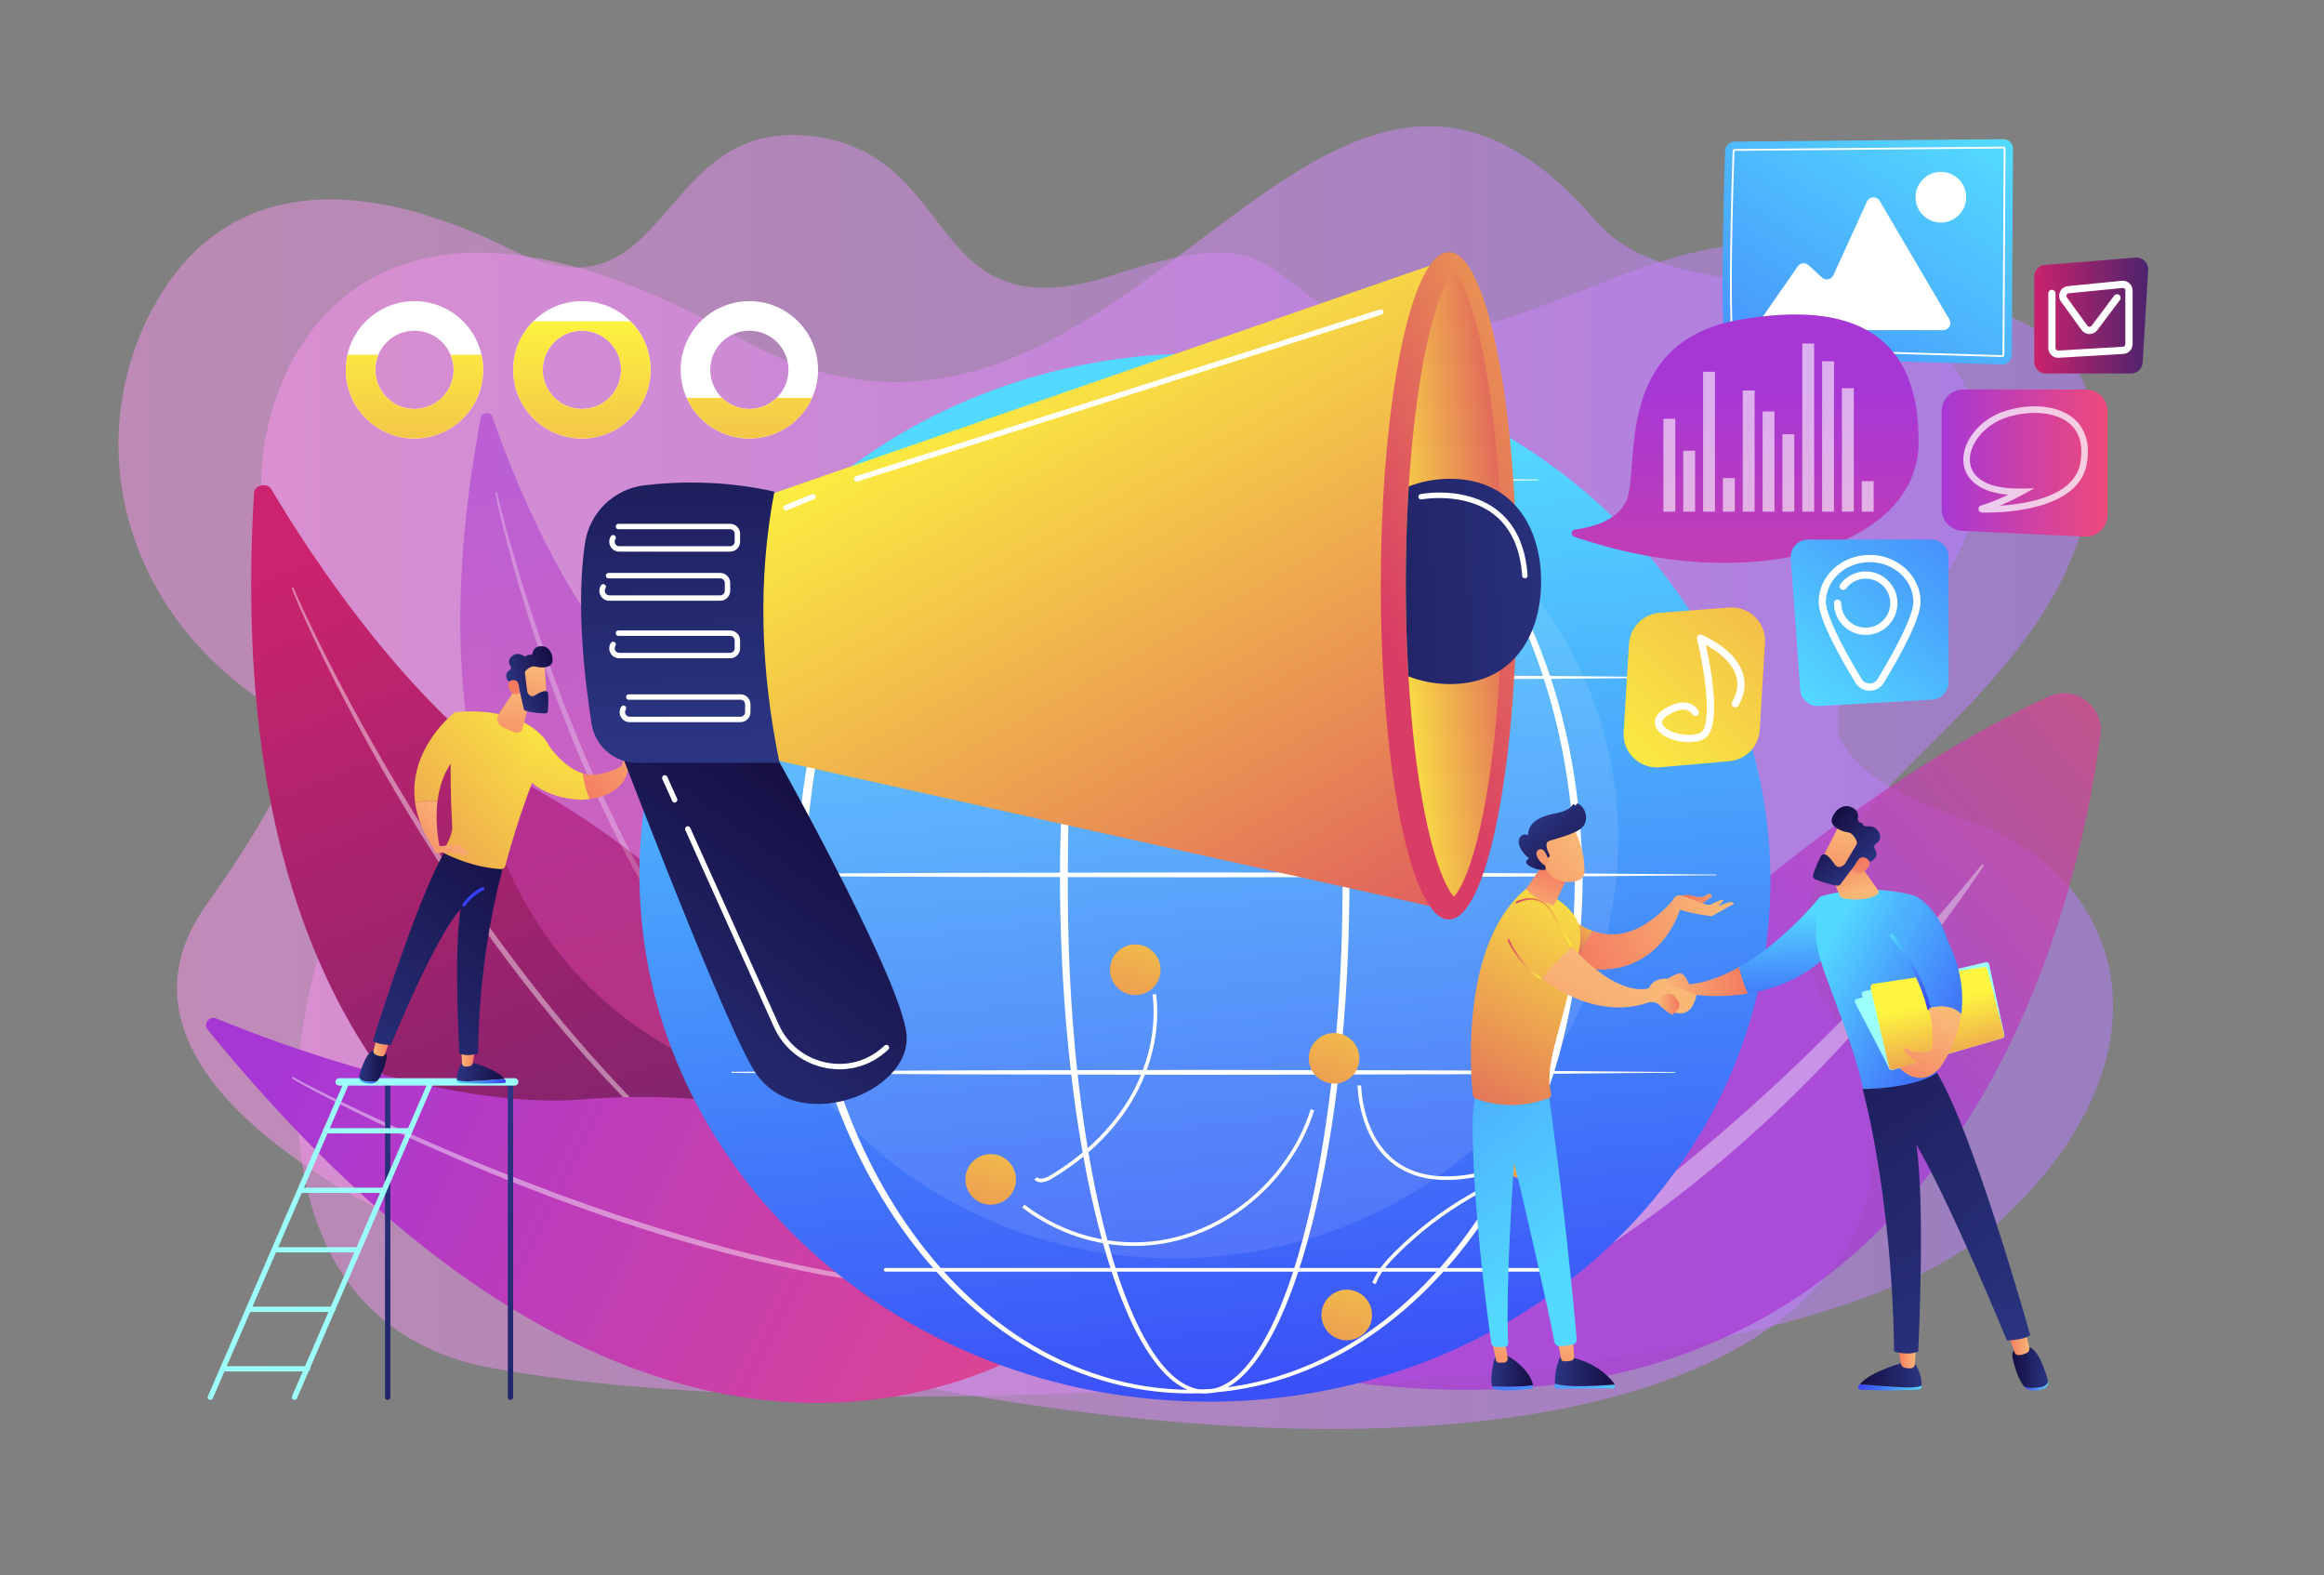 <?xml version="1.0" encoding="utf-8"?>
<!-- Generator: Adobe Illustrator 16.0.0, SVG Export Plug-In . SVG Version: 6.00 Build 0)  -->
<!DOCTYPE svg PUBLIC "-//W3C//DTD SVG 1.1//EN" "http://www.w3.org/Graphics/SVG/1.1/DTD/svg11.dtd">
<svg version="1.1" id="Layer_1" xmlns="http://www.w3.org/2000/svg" xmlns:xlink="http://www.w3.org/1999/xlink" x="0px" y="0px"
	 width="819px" height="555px" viewBox="0 0 819 555" enable-background="new 0 0 819 555" xml:space="preserve">
<rect x="0" y="0" width="819" height="555" fill="#808080" stroke="none"/>
<g>
	
		<linearGradient id="SVGID_1_" gradientUnits="userSpaceOnUse" x1="-3278.257" y1="269.845" x2="-2575.345" y2="269.845" gradientTransform="matrix(-1 0 0 1 -2533.587 0)">
		<stop  offset="0" style="stop-color:#B37CFF"/>
		<stop  offset="1" style="stop-color:#F895E7"/>
	</linearGradient>
	<path opacity="0.5" fill="url(#SVGID_1_)" d="M173.39,482.053c-90.084-16.411-72.34-131.309-52.553-166.247
		c19.788-34.938,25.472-32.515-27.477-68.071c-52.948-35.556-63.432-95.218-39.297-139.515s70.052-48.146,126.189-20.254
		c56.138,27.894,50.544-46,105.121-40.077c54.578,5.923,39.609,71.271,107.498,48.827c67.888-22.445,47.442,10.055,99.065,19.705
		c51.623,9.65,117.529-63.019,175.288-12.426c57.759,50.593,22.973,100.938-4.418,125.464
		c-27.39,24.526-18.707,42.708,32.196,60.191c50.903,17.484,75.926,79.201,9.447,141.109
		c-66.48,61.907-305.148,59.154-305.148,59.154S263.474,498.463,173.39,482.053z"/>
	
		<linearGradient id="SVGID_2_" gradientUnits="userSpaceOnUse" x1="-845.59" y1="273.983" x2="-169.727" y2="273.983" gradientTransform="matrix(-1 0 0 1 -107.352 0)">
		<stop  offset="0" style="stop-color:#B37CFF"/>
		<stop  offset="1" style="stop-color:#F895E7"/>
	</linearGradient>
	<path opacity="0.54" fill="url(#SVGID_2_)" d="M562.181,77.68c39.705,46.131,177.496-5.118,176.047,79.935
		c-1.697,99.589-137.119,128.89-93.27,198.885c43.85,69.994-4.572,148.451-180.784,146.974S4.492,414.149,72.785,318.738
		c68.293-95.411,22.791-100.306,19.46-142.473c-3.332-42.167,31.219-134.662,167.692-57.527
		C396.411,195.872,461.636-39.139,562.181,77.68z"/>
	<g>
		
			<linearGradient id="SVGID_3_" gradientUnits="userSpaceOnUse" x1="352.009" y1="35.58" x2="46.165" y2="422.056" gradientTransform="matrix(-0.952 -0.172 -0.286 0.796 463.645 225.977)">
			<stop  offset="0" style="stop-color:#CB236D"/>
			<stop  offset="1" style="stop-color:#4C246D"/>
		</linearGradient>
		<path fill="url(#SVGID_3_)" d="M89.515,173.653c0.163-2.706,4.65-3.723,6.047-1.367c13.506,22.774,51.3,81.434,96.372,107.587
			c73.387,42.584,132.971,123.58,102.579,177.713C294.513,457.586,71.823,468.5,89.515,173.653z"/>
		<path opacity="0.43" fill="#FFFFFF" d="M103.492,207.211c0.219,0.615,0.54,1.331,0.821,2.005l0.904,2.038
			c0.617,1.353,1.23,2.708,1.865,4.053c1.259,2.696,2.543,5.38,3.847,8.055c2.604,5.352,5.324,10.647,8.067,15.928
			c5.522,10.544,11.269,20.971,17.274,31.244c2.992,5.144,6.079,10.231,9.178,15.31l4.707,7.582l4.812,7.515
			c6.48,9.979,13.21,19.791,20.189,29.424c7.037,9.59,14.282,19.025,21.822,28.222c7.571,9.172,15.502,18.037,23.677,26.671
			c8.233,8.578,16.83,16.802,25.762,24.653c9.004,7.77,18.396,15.076,28.153,21.896l0.004,0.003
			c0.144,0.101,0.179,0.299,0.079,0.443c-0.099,0.141-0.293,0.178-0.437,0.083c-9.956-6.575-19.482-13.786-28.657-21.425
			c-9.052-7.781-17.773-15.943-26.134-24.466c-8.28-8.599-16.244-17.498-23.885-26.667c-7.588-9.211-14.941-18.617-21.94-28.282
			c-13.924-19.378-26.923-39.423-38.714-60.16c-5.912-10.357-11.599-20.843-16.992-31.478c-2.667-5.333-5.309-10.678-7.834-16.079
			c-1.262-2.7-2.515-5.406-3.724-8.131c-0.608-1.361-1.195-2.732-1.786-4.102l-0.865-2.064c-0.273-0.708-0.565-1.353-0.817-2.151
			c-0.053-0.166,0.039-0.343,0.205-0.395c0.162-0.052,0.334,0.035,0.391,0.193L103.492,207.211z"/>
	</g>
	<g opacity="0.53">
		
			<linearGradient id="SVGID_4_" gradientUnits="userSpaceOnUse" x1="-402.966" y1="-319.531" x2="-673.513" y2="22.342" gradientTransform="matrix(-0.675 -0.275 -0.298 0.629 -181.306 256.011)">
			<stop  offset="0" style="stop-color:#A737D5"/>
			<stop  offset="1" style="stop-color:#EF497A"/>
		</linearGradient>
		<path fill="url(#SVGID_4_)" d="M169.438,147.115c0.374-1.99,3.372-2.203,4.039-0.285c6.454,18.546,25.017,66.676,51.51,91.543
			c43.138,40.491,73.546,107.842,48.543,144.373C273.53,382.746,128.695,363.949,169.438,147.115z"/>
		<path opacity="0.43" fill="#FFFFFF" d="M175.232,173.723c0.08,0.461,0.215,1.021,0.33,1.542l0.38,1.587l0.799,3.167
			c0.543,2.11,1.101,4.216,1.671,6.319c1.147,4.204,2.357,8.391,3.601,12.567c2.484,8.353,5.127,16.659,7.948,24.902
			c5.661,16.479,11.87,32.773,18.936,48.692c3.57,7.941,7.226,15.844,11.176,23.603c3.972,7.745,8.151,15.383,12.605,22.858
			c4.479,7.458,9.187,14.785,14.281,21.842c5.099,7.053,10.548,13.848,16.353,20.346l0.003,0.003
			c0.117,0.131,0.105,0.332-0.025,0.449c-0.128,0.114-0.324,0.105-0.442-0.017c-6.055-6.307-11.656-13.039-16.951-20
			c-5.227-7.017-10.067-14.309-14.683-21.738c-4.563-7.465-8.765-15.139-12.804-22.893c-3.992-7.779-7.758-15.674-11.274-23.676
			c-3.523-8-6.798-16.105-9.928-24.263c-1.57-4.077-3.062-8.184-4.546-12.292l-2.146-6.191l-2.072-6.215
			c-2.712-8.303-5.284-16.653-7.624-25.068c-1.158-4.21-2.282-8.43-3.342-12.667c-0.524-2.12-1.047-4.24-1.536-6.369l-0.711-3.198
			l-0.337-1.605c-0.101-0.547-0.22-1.049-0.299-1.668c-0.022-0.172,0.101-0.33,0.273-0.353c0.167-0.021,0.321,0.093,0.351,0.258
			L175.232,173.723z"/>
	</g>
	<g opacity="0.71">
		
			<linearGradient id="SVGID_5_" gradientUnits="userSpaceOnUse" x1="13.538" y1="670.188" x2="-6.237" y2="468.041" gradientTransform="matrix(-0.722 -0.691 -0.691 0.722 1118.412 -105.727)">
			<stop  offset="0" style="stop-color:#A737D5"/>
			<stop  offset="1" style="stop-color:#EF497A"/>
		</linearGradient>
		<path fill="url(#SVGID_5_)" d="M455.762,483.721c0,0,127.069-173.205,266.01-238.238c9.34-4.372,19.827,3.274,18.458,13.495
			C731.078,327.323,684.632,526.727,455.762,483.721z"/>
		<path opacity="0.5" fill="#FFFFFF" d="M480.193,479.424c-0.665,0.26-0.35,1.25,0.343,1.081
			c25.561-6.231,130.793-45.467,218.462-175.306c0.282-0.417-0.313-0.873-0.63-0.482
			C675.042,333.543,585.247,438.231,480.193,479.424z"/>
	</g>
	<g>
		
			<linearGradient id="SVGID_6_" gradientUnits="userSpaceOnUse" x1="1033.82" y1="178.105" x2="790.665" y2="485.365" gradientTransform="matrix(-0.893 0.439 0.413 0.887 954.07 -248.866)">
			<stop  offset="0" style="stop-color:#A737D5"/>
			<stop  offset="1" style="stop-color:#EF497A"/>
		</linearGradient>
		<path fill="url(#SVGID_6_)" d="M73.178,362.785c-1.625-1.996,0.555-4.936,2.94-3.958c23.056,9.45,84.335,32.304,129.45,28.54
			c73.457-6.129,162.736,21.77,178.134,75.131C383.702,462.498,250.267,580.333,73.178,362.785z"/>
		<path opacity="0.43" fill="#FFFFFF" d="M103.457,379.589c0.524,0.322,1.16,0.656,1.754,0.984l1.824,0.968l3.673,1.893
			c2.455,1.25,4.92,2.482,7.391,3.703c4.947,2.429,9.926,4.793,14.926,7.111c9.995,4.646,20.08,9.098,30.249,13.346
			c20.349,8.462,40.975,16.272,61.957,22.991c10.503,3.313,21.042,6.522,31.694,9.316c10.655,2.775,21.377,5.304,32.188,7.394
			c1.345,0.293,2.701,0.524,4.056,0.767l4.064,0.726l4.064,0.728l4.082,0.614l4.083,0.612c1.362,0.197,2.72,0.429,4.088,0.571
			l8.2,0.971c10.948,1.152,21.95,1.772,32.971,1.775h0.004c0.176,0,0.318,0.144,0.318,0.318c0,0.173-0.138,0.313-0.31,0.318
			c-11.045,0.311-22.103-0.154-33.114-1.101l-8.244-0.878c-1.376-0.127-2.742-0.342-4.111-0.524l-4.106-0.565l-4.106-0.569
			l-4.088-0.681l-4.089-0.681c-1.363-0.228-2.728-0.444-4.082-0.722c-21.724-4.101-43.131-9.766-64.153-16.559
			c-10.518-3.381-20.922-7.099-31.263-10.975c-10.338-3.885-20.591-7.995-30.728-12.375c-10.142-4.368-20.211-8.901-30.156-13.696
			c-4.968-2.406-9.915-4.855-14.829-7.371c-2.453-1.266-4.904-2.534-7.338-3.837l-3.638-1.979l-1.81-1.011
			c-0.603-0.355-1.188-0.667-1.824-1.089c-0.146-0.096-0.186-0.292-0.089-0.438c0.094-0.142,0.284-0.183,0.428-0.095
			L103.457,379.589z"/>
	</g>
	<g>
		<linearGradient id="SVGID_7_" gradientUnits="userSpaceOnUse" x1="410.868" y1="166.605" x2="445.772" y2="527.96">
			<stop  offset="0" style="stop-color:#53D8FF"/>
			<stop  offset="1" style="stop-color:#3840F7"/>
		</linearGradient>
		<path fill="url(#SVGID_7_)" d="M623.765,317.938c-4.473,101.883-97.25,180.563-207.223,175.734
			c-109.973-4.827-195.498-91.334-191.025-193.218s97.249-180.563,207.223-175.735S628.238,216.054,623.765,317.938z"/>
		<ellipse opacity="0.1" fill="#FFFFFF" cx="413.895" cy="295.667" rx="156.401" ry="147.749"/>
		<g>
			<path fill="#FFFFFF" d="M475.56,310.088c-0.048,32.567-2.282,65.202-8.021,97.309c-1.453,8.02-3.138,16.002-5.145,23.908
				c-2.013,7.902-4.337,15.736-7.183,23.396c-2.87,7.639-6.2,15.169-10.717,22.051c-2.276,3.416-4.857,6.688-8.043,9.381
				c-1.592,1.338-3.341,2.523-5.265,3.393c-1.919,0.863-4.018,1.41-6.146,1.448c-2.126,0.063-4.256-0.354-6.214-1.143
				c-1.965-0.78-3.756-1.913-5.387-3.206c-3.262-2.609-5.9-5.846-8.217-9.234c-4.597-6.833-7.973-14.348-10.872-21.976
				c-2.882-7.646-5.229-15.474-7.26-23.372c-2.027-7.9-3.729-15.879-5.193-23.896c-2.924-16.038-4.918-32.23-6.264-48.468
				c-1.336-16.24-2.005-32.531-2.088-48.826c-0.04-8.146,0.182-16.29,0.472-24.43c0.305-8.14,0.754-16.274,1.353-24.397
				c1.205-16.244,3.005-32.453,5.68-48.527c1.343-8.036,2.908-16.038,4.791-23.969c1.888-7.928,4.081-15.793,6.802-23.488
				c1.367-3.844,2.862-7.646,4.568-11.36c1.703-3.712,3.608-7.344,5.847-10.777c2.245-3.418,4.825-6.681,8.038-9.293
				c1.606-1.294,3.376-2.421,5.315-3.184c1.931-0.773,4.026-1.164,6.11-1.085c2.085,0.06,4.141,0.58,6.038,1.415
				c1.899,0.84,3.645,1.981,5.247,3.275c3.205,2.604,5.857,5.789,8.211,9.133c4.679,6.734,8.206,14.16,11.261,21.717
				c3.033,7.578,5.537,15.352,7.718,23.205c2.173,7.857,4.014,15.803,5.607,23.794C472.905,244.876,475.466,277.514,475.56,310.088z
				 M473.148,310.088c0.03-16.229-0.587-32.46-1.935-48.632c-1.33-16.17-3.344-32.295-6.345-48.241
				c-1.499-7.971-3.244-15.898-5.32-23.737c-2.084-7.835-4.49-15.59-7.418-23.145c-2.95-7.533-6.37-14.934-10.909-21.62
				c-2.281-3.32-4.855-6.473-7.943-9.038c-1.544-1.275-3.22-2.395-5.033-3.22c-1.812-0.815-3.763-1.35-5.747-1.401
				c-1.983-0.063-3.964,0.336-5.799,1.091c-1.841,0.748-3.531,1.847-5.072,3.117c-3.083,2.561-5.58,5.782-7.75,9.17
				c-2.167,3.402-4.012,7.011-5.657,10.705c-1.648,3.694-3.09,7.482-4.406,11.312c-2.617,7.668-4.713,15.512-6.505,23.42
				c-1.787,7.911-3.258,15.894-4.507,23.91c-2.489,16.037-4.106,32.205-5.129,48.403c-1.033,16.2-1.391,32.437-1.36,48.667
				c-0.044,16.227,0.499,32.459,1.705,48.642c1.215,16.181,3.078,32.32,5.864,48.301c1.396,7.989,3.028,15.937,4.982,23.804
				c1.957,7.863,4.228,15.652,7.024,23.246c2.811,7.574,6.098,15.025,10.54,21.737c2.236,3.327,4.779,6.483,7.862,8.985
				c1.541,1.242,3.217,2.315,5.029,3.051c1.807,0.738,3.746,1.147,5.688,1.082c1.942-0.05,3.855-0.563,5.631-1.377
				c1.779-0.82,3.419-1.949,4.926-3.235c3.017-2.589,5.506-5.784,7.702-9.141c4.364-6.765,7.604-14.232,10.383-21.819
				c2.758-7.607,5.004-15.404,6.941-23.271c1.932-7.872,3.543-15.824,4.926-23.814c2.768-15.984,4.606-32.126,5.829-48.307
				C472.583,342.552,473.155,326.318,473.148,310.088z"/>
			<path fill="#FFFFFF" d="M557.718,310.088c-0.112,20.973-2.808,41.955-8.422,62.18c-5.713,20.179-14.324,39.591-26.015,57.02
				c-5.847,8.705-12.47,16.898-19.87,24.332c-7.397,7.432-15.578,14.102-24.459,19.69c-8.889,5.568-18.489,10.025-28.539,13.049
				c-10.044,3.031-20.529,4.612-31.023,4.623c-10.495-0.001-20.982-1.573-31.032-4.596c-10.055-3.016-19.663-7.466-28.561-13.027
				c-8.89-5.584-17.083-12.247-24.492-19.676c-7.413-7.431-14.049-15.622-19.908-24.327c-11.715-17.432-20.344-36.852-26.083-57.041
				c-2.825-10.112-4.925-20.425-6.315-30.829c-1.383-10.406-2.078-20.899-2.126-31.397c0.054-10.498,0.756-20.991,2.146-31.396
				c1.397-10.402,3.505-20.712,6.336-30.821c5.754-20.18,14.396-39.588,26.119-57.001c5.862-8.697,12.499-16.879,19.911-24.3
				c7.409-7.417,15.597-14.075,24.485-19.641c8.895-5.548,18.501-9.965,28.539-12.979c10.031-3.026,20.502-4.605,30.983-4.616
				c10.481,0.019,20.949,1.607,30.975,4.641c10.032,3.022,19.63,7.448,28.516,13.002c8.879,5.572,17.055,12.235,24.452,19.656
				c7.399,7.424,14.023,15.608,19.872,24.305c11.698,17.41,20.323,36.81,26.05,56.98
				C554.882,268.136,557.591,289.115,557.718,310.088z M554.955,310.088c-0.031-20.735-2.613-41.492-8.084-61.508
				c-5.502-19.984-13.785-39.278-25.188-56.629c-5.699-8.666-12.171-16.835-19.42-24.261c-7.252-7.414-15.262-14.121-24.023-19.696
				c-8.771-5.544-18.243-10.006-28.175-13.024c-9.927-3.021-20.291-4.608-30.674-4.643c-10.383,0.043-20.745,1.64-30.667,4.668
				c-9.927,3.026-19.391,7.497-28.152,13.047c-8.751,5.582-16.749,12.295-23.989,19.712c-7.237,7.429-13.696,15.6-19.382,24.266
				c-11.38,17.349-19.646,36.633-25.119,56.608c-2.728,9.999-4.702,20.194-6.04,30.466c-1.341,10.272-2.003,20.631-2.026,30.994
				c0.03,10.361,0.698,20.721,2.045,30.991c1.345,10.27,3.327,20.462,6.061,30.457c5.488,19.967,13.767,39.238,25.155,56.569
				c5.688,8.658,12.148,16.819,19.384,24.238c7.24,7.406,15.232,14.112,23.982,19.676c8.759,5.536,18.221,9.975,28.13,13
				c9.903,3.031,20.248,4.635,30.618,4.688c10.37-0.043,20.717-1.637,30.626-4.66c9.915-3.018,19.383-7.448,28.152-12.979
				c8.759-5.558,16.763-12.259,24.015-19.661c7.248-7.416,13.722-15.576,19.423-24.234c11.411-17.333,19.708-36.613,25.224-56.589
				C552.313,351.576,554.91,330.822,554.955,310.088z"/>
			<path fill="#FFFFFF" d="M257.973,238.508l41.542-0.336l41.541-0.19l83.083-0.153l83.083,0.169l41.541,0.208l41.542,0.362
				c0.067,0,0.122,0.056,0.121,0.123c-0.001,0.066-0.055,0.12-0.121,0.121l-41.542,0.362l-41.541,0.208l-83.083,0.169l-83.083-0.153
				l-41.541-0.19l-41.542-0.335c-0.101-0.001-0.181-0.083-0.181-0.184C257.793,238.588,257.874,238.508,257.973,238.508z"/>
			<path fill="#FFFFFF" d="M306.166,168.929c9.831-0.156,19.662-0.223,29.493-0.336l29.493-0.189
				c9.831-0.081,19.662-0.073,29.494-0.098l29.493-0.056l58.987,0.168l29.493,0.208c9.831,0.124,19.662,0.196,29.493,0.362
				c0.067,0.001,0.121,0.057,0.12,0.124c-0.001,0.066-0.055,0.119-0.12,0.12c-9.831,0.167-19.662,0.239-29.493,0.362l-29.493,0.208
				l-58.987,0.169l-29.493-0.057c-9.832-0.025-19.663-0.016-29.494-0.098l-29.493-0.189c-9.831-0.113-19.662-0.18-29.493-0.336
				c-0.101-0.001-0.181-0.084-0.179-0.185C305.989,169.009,306.068,168.931,306.166,168.929z"/>
			<path fill="#FFFFFF" d="M243.536,308.086l45.151-0.334l45.15-0.191l90.301-0.153l90.301,0.169l45.15,0.207l45.151,0.362
				c0.067,0.001,0.122,0.056,0.121,0.123c0,0.066-0.055,0.12-0.121,0.121l-45.151,0.362l-45.15,0.208l-90.301,0.169l-90.301-0.154
				l-45.15-0.191l-45.151-0.334c-0.1,0-0.181-0.082-0.18-0.183C243.356,308.167,243.438,308.087,243.536,308.086z"/>
			<path fill="#FFFFFF" d="M257.973,377.665l41.542-0.336l41.541-0.19l83.083-0.153l83.083,0.169l41.541,0.208l41.542,0.362
				c0.067,0,0.122,0.056,0.121,0.123c-0.001,0.066-0.055,0.12-0.121,0.121l-41.542,0.362l-41.541,0.207l-83.083,0.169l-83.083-0.153
				l-41.541-0.19l-41.542-0.335c-0.101-0.001-0.181-0.083-0.181-0.184C257.793,377.746,257.874,377.666,257.973,377.665z"/>
			<path fill="#FFFFFF" d="M548.057,448.062H312.11c-0.352,0-0.637-0.284-0.637-0.637c0-0.352,0.285-0.637,0.637-0.637h235.946
				c0.352,0,0.637,0.285,0.637,0.637C548.693,447.777,548.408,448.062,548.057,448.062z"/>
		</g>
		<linearGradient id="SVGID_8_" gradientUnits="userSpaceOnUse" x1="365.191" y1="363.736" x2="324.388" y2="495.473">
			<stop  offset="0" style="stop-color:#FDF53F"/>
			<stop  offset="1" style="stop-color:#D93C65"/>
		</linearGradient>
		<circle fill="url(#SVGID_8_)" cx="349.137" cy="415.568" r="8.916"/>
		<linearGradient id="SVGID_9_" gradientUnits="userSpaceOnUse" x1="486.201" y1="321.065" x2="445.398" y2="452.801">
			<stop  offset="0" style="stop-color:#FDF53F"/>
			<stop  offset="1" style="stop-color:#D93C65"/>
		</linearGradient>
		<circle fill="url(#SVGID_9_)" cx="470.146" cy="372.897" r="8.917"/>
		<linearGradient id="SVGID_10_" gradientUnits="userSpaceOnUse" x1="416.144" y1="289.856" x2="375.339" y2="421.595">
			<stop  offset="0" style="stop-color:#FDF53F"/>
			<stop  offset="1" style="stop-color:#D93C65"/>
		</linearGradient>
		<circle fill="url(#SVGID_10_)" cx="400.088" cy="341.689" r="8.916"/>
		<linearGradient id="SVGID_11_" gradientUnits="userSpaceOnUse" x1="490.659" y1="411.501" x2="449.854" y2="543.241">
			<stop  offset="0" style="stop-color:#FDF53F"/>
			<stop  offset="1" style="stop-color:#D93C65"/>
		</linearGradient>
		<circle fill="url(#SVGID_11_)" cx="474.604" cy="463.336" r="8.917"/>
		<linearGradient id="SVGID_12_" gradientUnits="userSpaceOnUse" x1="553.71" y1="354.82" x2="512.908" y2="486.553">
			<stop  offset="0" style="stop-color:#FDF53F"/>
			<stop  offset="1" style="stop-color:#D93C65"/>
		</linearGradient>
		<circle fill="url(#SVGID_12_)" cx="537.656" cy="406.652" r="8.917"/>
		<path fill="#FFFFFF" d="M399.738,439.018c-13.984,0-27.987-4.736-39.498-13.546l0.774-1.012
			c13.757,10.528,31.138,15.121,47.687,12.61c16.555-2.515,32.192-12.133,42.903-26.387c4.698-6.252,8.159-12.925,10.29-19.832
			l1.217,0.376c-2.174,7.048-5.703,13.851-10.489,20.221c-10.909,14.519-26.849,24.317-43.73,26.881
			C405.859,438.79,402.8,439.018,399.738,439.018z"/>
		<path fill="#FFFFFF" d="M509.695,415.781c-7.382,0-13.6-1.869-18.586-5.604c-12.539-9.389-12.684-27.545-12.684-27.728h1.273
			c0,0.177,0.152,17.713,12.181,26.714c8.159,6.104,19.857,6.983,34.77,2.608l0.358,1.224
			C520.675,414.853,514.896,415.781,509.695,415.781z"/>
		<path fill="#FFFFFF" d="M366.876,416.591c-0.983,0-1.798-0.347-2.36-1.041l0.989-0.802c1.116,1.378,3.839-0.132,4.374-0.447
			c11.828-6.994,21.429-16.236,27.766-26.728c7.002-11.594,10.031-24.786,8.53-37.147l1.264-0.153
			c1.536,12.642-1.556,26.123-8.704,37.959c-6.445,10.671-16.199,20.064-28.208,27.165
			C369.183,416.191,367.932,416.591,366.876,416.591z"/>
		<path fill="#FFFFFF" d="M484.813,452.453l-1.195-0.44c1.542-4.182,4.593-7.607,7.661-10.687
			c7.971-8.003,16.981-14.91,26.779-20.528c3.711-2.128,7.759-4.198,12.219-4.931l0.207,1.256c-4.26,0.7-8.185,2.711-11.792,4.779
			c-9.7,5.563-18.619,12.4-26.511,20.323C489.215,445.202,486.27,448.502,484.813,452.453z"/>
	</g>
	<g>
		<g>
			
				<linearGradient id="SVGID_13_" gradientUnits="userSpaceOnUse" x1="6379.005" y1="406.967" x2="6230.044" y2="576.576" gradientTransform="matrix(1 0 0 1 -6172.5 0)">
				<stop  offset="0" style="stop-color:#2B3582"/>
				<stop  offset="1" style="stop-color:#150E42"/>
			</linearGradient>
			<path fill="url(#SVGID_13_)" d="M179.895,493.27c-0.519,0-0.938-0.413-0.938-0.922V382.186c0-0.509,0.42-0.922,0.938-0.922
				s0.938,0.413,0.938,0.922v110.162C180.833,492.856,180.413,493.27,179.895,493.27z"/>
			
				<linearGradient id="SVGID_14_" gradientUnits="userSpaceOnUse" x1="6346.611" y1="394.582" x2="6197.65" y2="564.191" gradientTransform="matrix(1 0 0 1 -6172.5 0)">
				<stop  offset="0" style="stop-color:#2B3582"/>
				<stop  offset="1" style="stop-color:#150E42"/>
			</linearGradient>
			<path fill="url(#SVGID_14_)" d="M136.623,493.27c-0.519,0-0.939-0.413-0.939-0.922V382.186c0-0.509,0.421-0.922,0.939-0.922
				c0.518,0,0.938,0.413,0.938,0.922v110.162C137.562,492.856,137.141,493.27,136.623,493.27z"/>
			
				<linearGradient id="SVGID_15_" gradientUnits="userSpaceOnUse" x1="6245.685" y1="436.918" x2="6295.565" y2="436.918" gradientTransform="matrix(1 0 0 1 -6172.5 0)">
				<stop  offset="0" style="stop-color:#9CFFFB"/>
				<stop  offset="1" style="stop-color:#9BFFFA"/>
			</linearGradient>
			<path fill="url(#SVGID_15_)" d="M74.123,493.27c-0.123,0-0.247-0.024-0.367-0.074c-0.477-0.199-0.699-0.74-0.497-1.209
				l48.003-110.86c0.203-0.468,0.755-0.687,1.231-0.487c0.477,0.199,0.699,0.74,0.497,1.209l-48.003,110.86
				C74.835,493.059,74.488,493.27,74.123,493.27z"/>
			
				<linearGradient id="SVGID_16_" gradientUnits="userSpaceOnUse" x1="6275.336" y1="436.918" x2="6325.218" y2="436.918" gradientTransform="matrix(1 0 0 1 -6172.5 0)">
				<stop  offset="0" style="stop-color:#9CFFFB"/>
				<stop  offset="1" style="stop-color:#9BFFFA"/>
			</linearGradient>
			<path fill="url(#SVGID_16_)" d="M103.774,493.27c-0.123,0-0.247-0.024-0.367-0.074c-0.477-0.199-0.699-0.74-0.497-1.209
				l48.003-110.86c0.203-0.468,0.755-0.687,1.231-0.487s0.699,0.74,0.497,1.209l-48.004,110.86
				C104.487,493.059,104.139,493.27,103.774,493.27z"/>
			
				<linearGradient id="SVGID_17_" gradientUnits="userSpaceOnUse" x1="6290.724" y1="381.201" x2="6355.175" y2="381.201" gradientTransform="matrix(1 0 0 1 -6172.5 0)">
				<stop  offset="0" style="stop-color:#9CFFFB"/>
				<stop  offset="1" style="stop-color:#9BFFFA"/>
			</linearGradient>
			<path fill="url(#SVGID_17_)" d="M181.352,382.501h-61.806c-0.73,0-1.323-0.582-1.323-1.299l0,0c0-0.718,0.592-1.3,1.323-1.3
				h61.806c0.731,0,1.323,0.582,1.323,1.3l0,0C182.675,381.919,182.083,382.501,181.352,382.501z"/>
			
				<linearGradient id="SVGID_18_" gradientUnits="userSpaceOnUse" x1="6286.348" y1="398.438" x2="6317.965" y2="398.438" gradientTransform="matrix(1 0 0 1 -6172.5 0)">
				<stop  offset="0" style="stop-color:#9CFFFB"/>
				<stop  offset="1" style="stop-color:#9BFFFA"/>
			</linearGradient>
			<path fill="url(#SVGID_18_)" d="M144.526,399.359h-29.74c-0.518,0-0.939-0.412-0.939-0.921s0.421-0.922,0.939-0.922h29.74
				c0.518,0,0.938,0.413,0.938,0.922S145.044,399.359,144.526,399.359z"/>
			
				<linearGradient id="SVGID_19_" gradientUnits="userSpaceOnUse" x1="6278.162" y1="419.404" x2="6307.901" y2="419.404" gradientTransform="matrix(1 0 0 1 -6172.5 0)">
				<stop  offset="0" style="stop-color:#9CFFFB"/>
				<stop  offset="1" style="stop-color:#9BFFFA"/>
			</linearGradient>
			<rect x="105.662" y="418.483" fill="url(#SVGID_19_)" width="29.739" height="1.843"/>
			
				<linearGradient id="SVGID_20_" gradientUnits="userSpaceOnUse" x1="6269.328" y1="440.371" x2="6299.067" y2="440.371" gradientTransform="matrix(1 0 0 1 -6172.5 0)">
				<stop  offset="0" style="stop-color:#9CFFFB"/>
				<stop  offset="1" style="stop-color:#9BFFFA"/>
			</linearGradient>
			<rect x="96.828" y="439.449" fill="url(#SVGID_20_)" width="29.739" height="1.844"/>
			
				<linearGradient id="SVGID_21_" gradientUnits="userSpaceOnUse" x1="6259.125" y1="461.338" x2="6290.742" y2="461.338" gradientTransform="matrix(1 0 0 1 -6172.5 0)">
				<stop  offset="0" style="stop-color:#9CFFFB"/>
				<stop  offset="1" style="stop-color:#9BFFFA"/>
			</linearGradient>
			<path fill="url(#SVGID_21_)" d="M117.303,462.26H87.564c-0.519,0-0.938-0.413-0.938-0.922s0.42-0.922,0.938-0.922h29.739
				c0.518,0,0.939,0.413,0.939,0.922S117.821,462.26,117.303,462.26z"/>
			
				<linearGradient id="SVGID_22_" gradientUnits="userSpaceOnUse" x1="6250.169" y1="482.305" x2="6281.785" y2="482.305" gradientTransform="matrix(1 0 0 1 -6172.5 0)">
				<stop  offset="0" style="stop-color:#9CFFFB"/>
				<stop  offset="1" style="stop-color:#9BFFFA"/>
			</linearGradient>
			<path fill="url(#SVGID_22_)" d="M108.347,483.227H78.607c-0.519,0-0.938-0.413-0.938-0.922s0.42-0.922,0.938-0.922h29.739
				c0.519,0,0.939,0.413,0.939,0.922S108.865,483.227,108.347,483.227z"/>
		</g>
		<g>
			<g>
				<g>
					<linearGradient id="SVGID_23_" gradientUnits="userSpaceOnUse" x1="160.984" y1="380.977" x2="178.287" y2="380.977">
						<stop  offset="0" style="stop-color:#53D8FF"/>
						<stop  offset="1" style="stop-color:#3840F7"/>
					</linearGradient>
					<path fill="url(#SVGID_23_)" d="M177.798,380.14c-2.964,0.257-8.109,0.673-12.165,0.851c-2.438,0.107-3.842-0.131-4.65-0.455
						c0.001,0.092,0.003,0.178,0.007,0.258c0.019,0.427,0.366,0.768,0.797,0.792c7.664,0.428,13.759,0.148,15.928,0.017
						c0.449-0.027,0.716-0.516,0.487-0.898C178.088,380.513,177.949,380.325,177.798,380.14z"/>
					<linearGradient id="SVGID_24_" gradientUnits="userSpaceOnUse" x1="160.983" y1="377.586" x2="177.798" y2="377.586">
						<stop  offset="0" style="stop-color:#2B3582"/>
						<stop  offset="1" style="stop-color:#150E42"/>
					</linearGradient>
					<path fill="url(#SVGID_24_)" d="M165.634,380.99c4.056-0.178,9.2-0.594,12.165-0.851c-2.915-3.575-12.165-5.985-12.165-5.985
						h-2.612c-1.797,2.59-2.058,5.057-2.038,6.381C161.792,380.859,163.196,381.098,165.634,380.99z"/>
					<linearGradient id="SVGID_25_" gradientUnits="userSpaceOnUse" x1="162.581" y1="372.851" x2="167.455" y2="372.851">
						<stop  offset="0" style="stop-color:#F9B776"/>
						<stop  offset="1" style="stop-color:#F47960"/>
					</linearGradient>
					<path fill="url(#SVGID_25_)" d="M162.581,369.889l0.245,4.838c0.026,0.524,0.418,0.965,0.943,1.039
						c0.522,0.075,1.221,0.085,1.962-0.162c0.456-0.151,0.795-0.536,0.879-1.005l0.845-4.71H162.581z"/>
				</g>
				<g>
					<g>
						<linearGradient id="SVGID_26_" gradientUnits="userSpaceOnUse" x1="126.489" y1="380.603" x2="133.119" y2="380.603">
							<stop  offset="0" style="stop-color:#53D8FF"/>
							<stop  offset="1" style="stop-color:#3840F7"/>
						</linearGradient>
						<path fill="url(#SVGID_26_)" d="M128.647,380.954c-1.285-0.179-1.867-0.847-2.111-1.561c-0.001,0.007-0.003,0.013-0.004,0.019
							c-0.189,0.754,0.249,1.534,1.125,1.905c1.06,0.448,2.218,0.524,3.117,0.488c0.965-0.04,1.851-0.439,2.338-1.078l0.007-0.01
							C132.15,381.197,130.791,381.254,128.647,380.954z"/>
						<linearGradient id="SVGID_27_" gradientUnits="userSpaceOnUse" x1="126.537" y1="375.498" x2="136.269" y2="375.498">
							<stop  offset="0" style="stop-color:#2B3582"/>
							<stop  offset="1" style="stop-color:#150E42"/>
						</linearGradient>
						<path fill="url(#SVGID_27_)" d="M134.708,369.858h-2.154c-3.282-0.067-5.343,6.854-6.017,9.535
							c0.244,0.714,0.826,1.382,2.111,1.561c2.144,0.3,3.503,0.243,4.472-0.236c1.773-2.333,2.652-5.75,3.075-7.744
							C136.674,370.705,134.708,369.858,134.708,369.858z"/>
					</g>
					<linearGradient id="SVGID_28_" gradientUnits="userSpaceOnUse" x1="131.595" y1="368.787" x2="137.42" y2="368.787">
						<stop  offset="0" style="stop-color:#F9B776"/>
						<stop  offset="1" style="stop-color:#F47960"/>
					</linearGradient>
					<path fill="url(#SVGID_28_)" d="M132.831,365.367l-1.197,4.759c-0.147,0.583,0.132,1.187,0.672,1.464
						c0.669,0.344,1.611,0.704,2.478,0.6c0.407-0.049,0.745-0.336,0.88-0.719l1.756-5.007L132.831,365.367z"/>
				</g>
				<linearGradient id="SVGID_29_" gradientUnits="userSpaceOnUse" x1="118.103" y1="385.822" x2="194.622" y2="299.249">
					<stop  offset="0" style="stop-color:#2B3582"/>
					<stop  offset="1" style="stop-color:#150E42"/>
				</linearGradient>
				<path fill="url(#SVGID_29_)" d="M131.403,366.743c1.489,1.32,6.33,1.494,6.33,1.494c17.44-41.857,24.574-47.804,24.574-47.804
					c-2.518,15.799-0.406,50.775-0.406,50.775c2.878,1.271,6.589,0,6.589,0c0.233-25.864,4.209-48.421,8.905-66.204
					c-11.787-0.265-18.056-4.299-20.103-5.917C147.468,314.928,131.403,366.743,131.403,366.743z"/>
				<linearGradient id="SVGID_30_" gradientUnits="userSpaceOnUse" x1="204.848" y1="247.193" x2="71.315" y2="363.333">
					<stop  offset="0" style="stop-color:#FDF53F"/>
					<stop  offset="1" style="stop-color:#D93C65"/>
				</linearGradient>
				<path fill="url(#SVGID_30_)" d="M160.287,250.951c-2.231,11.129-1.432,31.047-0.906,40.132c0.147,2.554-1.635,6.094-3.076,8.509
					c-0.226,0.379-0.086,0.864,0.306,1.065c2.412,1.24,10.585,5.082,20.056,5.561c0.631,0.032,1.196-0.398,1.359-1.009
					c7.025-26.233,15.186-42.997,15.186-42.997C184.202,247.825,160.287,250.951,160.287,250.951z"/>
				<linearGradient id="SVGID_31_" gradientUnits="userSpaceOnUse" x1="151.225" y1="347.216" x2="154.016" y2="341.634">
					<stop  offset="0" style="stop-color:#53D8FF"/>
					<stop  offset="1" style="stop-color:#3840F7"/>
				</linearGradient>
				<path fill="url(#SVGID_31_)" d="M163.498,319.443c-0.099,0-0.199-0.027-0.29-0.082c-0.263-0.161-0.347-0.504-0.187-0.768
					c0.094-0.154,2.35-3.801,6.915-6.003c0.277-0.133,0.611-0.018,0.746,0.261c0.134,0.277,0.018,0.611-0.261,0.745
					c-4.255,2.054-6.425,5.544-6.446,5.578C163.87,319.348,163.686,319.443,163.498,319.443z"/>
				<g>
					<linearGradient id="SVGID_32_" gradientUnits="userSpaceOnUse" x1="158.282" y1="283.884" x2="137.547" y2="302.245">
						<stop  offset="0" style="stop-color:#F9B776"/>
						<stop  offset="1" style="stop-color:#F47960"/>
					</linearGradient>
					<path fill="url(#SVGID_32_)" d="M146.292,282.891c0.717,5.184,2.834,10.839,7.07,16.845l1.61-1.313c0,0-1.859-7.541-0.803-16.1
						C151.558,281.813,148.472,282.339,146.292,282.891z"/>
					<linearGradient id="SVGID_33_" gradientUnits="userSpaceOnUse" x1="193.717" y1="234.885" x2="60.783" y2="350.504">
						<stop  offset="0" style="stop-color:#FDF53F"/>
						<stop  offset="1" style="stop-color:#D93C65"/>
					</linearGradient>
					<path fill="url(#SVGID_33_)" d="M162.779,264.683l-2.492-13.731c0,0-16.65,12.727-13.995,31.939
						c2.18-0.552,5.266-1.077,7.878-0.567C154.932,276.158,157.205,269.465,162.779,264.683z"/>
				</g>
				<g>
					
						<linearGradient id="SVGID_34_" gradientUnits="userSpaceOnUse" x1="-653.909" y1="320.862" x2="-792.793" y2="441.656" gradientTransform="matrix(0.877 -0.48 0.48 0.877 627.988 -350.083)">
						<stop  offset="0" style="stop-color:#FDF53F"/>
						<stop  offset="1" style="stop-color:#D93C65"/>
					</linearGradient>
					<path fill="url(#SVGID_34_)" d="M191.372,259.522l-5.803,14.155c4.926,6.83,17.415,8.915,22.325,7.805
						c-1.565-3.485-2.199-6.646-2.437-8.943C196.966,269.91,191.372,259.522,191.372,259.522z"/>
					<linearGradient id="SVGID_35_" gradientUnits="userSpaceOnUse" x1="230.983" y1="253.148" x2="204.77" y2="282.856">
						<stop  offset="0" style="stop-color:#F9B776"/>
						<stop  offset="1" style="stop-color:#F47960"/>
					</linearGradient>
					<path fill="url(#SVGID_35_)" d="M205.457,272.54c0.238,2.296,0.872,5.458,2.437,8.943c13.733-1.81,13.5-11.262,13.5-11.262
						l-1.604-0.803C215.335,272.505,209.069,273.658,205.457,272.54z"/>
				</g>
				<linearGradient id="SVGID_36_" gradientUnits="userSpaceOnUse" x1="181.28" y1="241.98" x2="181.101" y2="272.476">
					<stop  offset="0" style="stop-color:#F9B776"/>
					<stop  offset="1" style="stop-color:#F47960"/>
				</linearGradient>
				<path fill="url(#SVGID_36_)" d="M187.29,245.125l-3.103,11.406c-0.349,1.281-1.734,1.969-2.967,1.477
					c-1.331-0.532-3.019-1.258-4.473-2.043c-1.551-0.837-2.036-2.833-1.054-4.297l6.451-9.618L187.29,245.125z"/>
			</g>
			<g>
				
					<linearGradient id="SVGID_37_" gradientUnits="userSpaceOnUse" x1="-610.958" y1="1900.602" x2="-625.968" y2="1920.459" gradientTransform="matrix(0.922 -0.388 0.388 0.922 14.898 -1754.028)">
					<stop  offset="0" style="stop-color:#F9B776"/>
					<stop  offset="1" style="stop-color:#F47960"/>
				</linearGradient>
				<path fill="url(#SVGID_37_)" d="M191.893,233.586c0.077,0.183,0.781,13.248,0.781,13.248l-7.468,0.243l-2.507-12.284
					C182.698,234.793,190.607,230.533,191.893,233.586z"/>
				
					<linearGradient id="SVGID_38_" gradientUnits="userSpaceOnUse" x1="-622.421" y1="1905.393" x2="-604.492" y2="1905.393" gradientTransform="matrix(0.922 -0.388 0.388 0.922 14.898 -1754.028)">
					<stop  offset="0" style="stop-color:#2B3582"/>
					<stop  offset="1" style="stop-color:#150E42"/>
				</linearGradient>
				<path fill="url(#SVGID_38_)" d="M184.988,237.079l0.813,6.57c0.011,0.084,0.032,0.164,0.064,0.242
					c0.201,0.479,1.014,2.077,2.598,1.146c1.438-0.845,2.762-1.594,3.823-1.55c0.477,0.021,0.859,0.397,0.885,0.874
					c0.064,1.188,0.158,3.865-0.115,6.204c-0.056,0.475-0.468,0.824-0.946,0.81c-1.439-0.041-4.472-0.212-6.88-0.922
					c-0.326-0.096-0.574-0.359-0.646-0.691c-0.351-1.621-1.435-6.542-1.948-7.867c-0.482-1.244-2.257-1.602-3.012-1.698
					c-0.248-0.032-0.47-0.163-0.618-0.364c-0.523-0.71-1.438-2.433,0.679-3.789c0.443-0.283,0.562-0.872,0.265-1.307
					c-0.591-0.864-1.115-2.282,0.465-3.551c1.606-1.29,3.218-0.674,4.157-0.078c0.38,0.241,0.868,0.166,1.176-0.163
					c0.175-0.187,0.434-0.301,0.813-0.183c0.511,0.159,1.044-0.18,1.15-0.704c0.203-1.008,0.84-2.197,2.701-2.356
					c3.301-0.283,4.573,3.125,4.274,5.395c-0.298,2.27-3.896,2.374-5.867,1.783c-1.499-0.449-2.963,0.813-3.578,1.444
					C185.045,236.524,184.954,236.802,184.988,237.079z"/>
				
					<linearGradient id="SVGID_39_" gradientUnits="userSpaceOnUse" x1="-632.941" y1="1916.329" x2="-620.902" y2="1903.977" gradientTransform="matrix(0.922 -0.388 0.388 0.922 14.898 -1754.028)">
					<stop  offset="0" style="stop-color:#F9B776"/>
					<stop  offset="1" style="stop-color:#F47960"/>
				</linearGradient>
				<path fill="url(#SVGID_39_)" d="M182.957,244.285c0,0,0.35-3.977-1.217-4.52c-1.567-0.542-3.423,0.436-2.301,2.958
					C180.835,245.859,182.957,244.285,182.957,244.285z"/>
			</g>
			<linearGradient id="SVGID_40_" gradientUnits="userSpaceOnUse" x1="166.472" y1="293.131" x2="145.734" y2="311.494">
				<stop  offset="0" style="stop-color:#F9B776"/>
				<stop  offset="1" style="stop-color:#F47960"/>
			</linearGradient>
			<path fill="url(#SVGID_40_)" d="M154.309,298.194l7.516-0.612l3.255,3c0,0-0.77,1.064-3.178,0.453
				c-2.407-0.611-5.705-0.762-5.705-0.762s-3.323,1.498-3.364-1.305L154.309,298.194z"/>
			<g>
				<linearGradient id="SVGID_41_" gradientUnits="userSpaceOnUse" x1="233.517" y1="256.558" x2="207.936" y2="285.55">
					<stop  offset="0" style="stop-color:#F9B776"/>
					<stop  offset="1" style="stop-color:#F47960"/>
				</linearGradient>
				<path fill="url(#SVGID_41_)" d="M221.215,271.576c-0.055,0.508-1.978,0.476-2.137-1.769c0.35-0.89,1.458-4.871,2.293-5.354
					c4.445-2.577,11.927-4.973,11.927-4.973c0.518,1.299-0.621,1.854-0.621,1.854l-3.813,1.582c0.115,1.229,0.417,2.357,0.206,3.691
					c-0.16,1.011-0.729,1.916-1.548,2.541c-0.822,0.627-1.92,1.429-2.882,2.012C222.82,272.265,221.215,271.576,221.215,271.576z"/>
				<linearGradient id="SVGID_42_" gradientUnits="userSpaceOnUse" x1="222.201" y1="265.744" x2="226.43" y2="267.595">
					<stop  offset="0" style="stop-color:#F9B776"/>
					<stop  offset="1" style="stop-color:#F47960"/>
				</linearGradient>
				<path fill="url(#SVGID_42_)" d="M223.401,270.318l-0.529-0.354c0.255-0.382,2.524-3.751,3.458-4.398
					c0.344-0.24,0.542-0.474,0.57-0.676c0.015-0.102-0.013-0.211-0.083-0.333l-2.973,0.889l-1.573,1.626l-0.458-0.442l1.689-1.746
					l3.555-1.063l0.134,0.165c0.275,0.335,0.386,0.66,0.34,0.993c-0.055,0.394-0.329,0.757-0.838,1.11
					C225.987,266.578,224.078,269.308,223.401,270.318z"/>
			</g>
		</g>
	</g>
	<g>
		<linearGradient id="SVGID_43_" gradientUnits="userSpaceOnUse" x1="205.422" y1="393.262" x2="291.143" y2="278.271">
			<stop  offset="0" style="stop-color:#2B3582"/>
			<stop  offset="1" style="stop-color:#150E42"/>
		</linearGradient>
		<path fill="url(#SVGID_43_)" d="M213.521,251.266c0,0,39.229,103.46,51.623,124.982c14.387,24.983,56.404,9.063,54.313-11.846
			c-2.091-20.908-51.182-107.33-51.182-107.33L213.521,251.266z"/>
		<linearGradient id="SVGID_44_" gradientUnits="userSpaceOnUse" x1="349.783" y1="115.179" x2="505.814" y2="393.073">
			<stop  offset="0" style="stop-color:#FDF53F"/>
			<stop  offset="1" style="stop-color:#D93C65"/>
		</linearGradient>
		<polygon fill="url(#SVGID_44_)" points="266.526,175.9 510.35,91.362 507.79,320.135 259.863,264.816 		"/>
		<linearGradient id="SVGID_45_" gradientUnits="userSpaceOnUse" x1="644.207" y1="150.734" x2="485.304" y2="216.945">
			<stop  offset="0" style="stop-color:#FDF53F"/>
			<stop  offset="1" style="stop-color:#D93C65"/>
		</linearGradient>
		<ellipse fill="url(#SVGID_45_)" cx="510.58" cy="206.412" rx="23.955" ry="117.567"/>
		<linearGradient id="SVGID_46_" gradientUnits="userSpaceOnUse" x1="484.098" y1="208.321" x2="547.153" y2="202.589">
			<stop  offset="0" style="stop-color:#FDF53F"/>
			<stop  offset="1" style="stop-color:#D93C65"/>
		</linearGradient>
		<path fill="url(#SVGID_46_)" d="M512.398,315.939c-2.165-2.202-6.881-10.696-10.925-32.662c-3.908-21.228-6.06-48.761-6.06-77.529
			s2.151-56.301,6.06-77.529c4.044-21.966,8.761-30.461,10.925-32.663c2.166,2.202,6.882,10.697,10.925,32.663
			c3.908,21.228,6.061,48.761,6.061,77.529s-2.152,56.301-6.061,77.529C519.28,305.243,514.563,313.737,512.398,315.939z"/>
		<g>
			<defs>
				<path id="SVGID_47_" d="M512.398,315.939c-2.165-2.202-6.881-10.696-10.925-32.662c-3.908-21.228-6.06-48.761-6.06-77.529
					s2.151-56.301,6.06-77.529c4.044-21.966,8.761-30.461,10.925-32.663c2.166,2.202,6.882,10.697,10.925,32.663
					c3.908,21.228,34.746,48.761,34.746,77.529s-30.838,56.301-34.746,77.529C519.28,305.243,514.563,313.737,512.398,315.939z"/>
			</defs>
			<clipPath id="SVGID_48_">
				<use xlink:href="#SVGID_47_"  overflow="visible"/>
			</clipPath>
			<linearGradient id="SVGID_49_" gradientUnits="userSpaceOnUse" x1="563.651" y1="201.854" x2="393.595" y2="211.612">
				<stop  offset="0" style="stop-color:#2B3582"/>
				<stop  offset="1" style="stop-color:#150E42"/>
			</linearGradient>
			<path clip-path="url(#SVGID_48_)" fill="url(#SVGID_49_)" d="M543.102,204.873c0,19.976-10.761,36.17-32.06,36.17
				s-38.565-16.194-38.565-36.17c0-19.976,17.266-36.17,38.565-36.17S543.102,184.897,543.102,204.873z"/>
		</g>
		<linearGradient id="SVGID_50_" gradientUnits="userSpaceOnUse" x1="241.519" y1="262.273" x2="235.247" y2="104.423">
			<stop  offset="0" style="stop-color:#2B3582"/>
			<stop  offset="1" style="stop-color:#150E42"/>
		</linearGradient>
		<path fill="url(#SVGID_50_)" d="M227.201,170.982c11.47-1.332,27.917-1.812,45.701,2.261c-5.859,30.606-4.975,62.507,1.802,95.538
			h-50.159c-7.997,0-14.816-5.809-16.063-13.708c-2.5-15.833-5.556-42.445-2.297-63.819
			C207.82,180.527,216.423,172.234,227.201,170.982z"/>
		<path fill="#FFFFFF" d="M257.304,194.373h-39.079c-1.309,0-2.463-0.687-3.087-1.836c-0.625-1.148-0.574-2.489,0.137-3.588
			c0.287-0.443,0.878-0.568,1.321-0.282c0.443,0.286,0.57,0.877,0.283,1.321c-0.324,0.5-0.348,1.112-0.063,1.637
			s0.812,0.837,1.409,0.837h39.079c0.885,0,1.604-0.719,1.604-1.604v-2.78c0-0.885-0.719-1.604-1.604-1.604h-39.369
			c-0.528,0-0.955-0.428-0.955-0.955c0-0.528,0.427-0.956,0.955-0.956h39.369c1.938,0,3.515,1.577,3.515,3.515v2.78
			C260.818,192.796,259.241,194.373,257.304,194.373z"/>
		<path fill="#FFFFFF" d="M253.819,211.681h-39.08c-1.308,0-2.461-0.686-3.086-1.834c-0.625-1.149-0.575-2.491,0.136-3.589
			c0.286-0.443,0.878-0.57,1.321-0.283c0.443,0.287,0.57,0.878,0.283,1.321c-0.324,0.501-0.347,1.114-0.062,1.638
			c0.285,0.524,0.812,0.837,1.408,0.837h39.08c0.884,0,1.604-0.719,1.604-1.604v-2.78c0-0.884-0.719-1.604-1.604-1.604h-39.37
			c-0.528,0-0.956-0.428-0.956-0.956c0-0.527,0.428-0.955,0.956-0.955h39.37c1.938,0,3.514,1.577,3.514,3.515v2.78
			C257.333,210.104,255.757,211.681,253.819,211.681z"/>
		<path fill="#FFFFFF" d="M301.955,169.658c-0.405,0-0.78-0.259-0.91-0.665c-0.16-0.503,0.118-1.04,0.621-1.201l184.67-58.765
			c0.502-0.16,1.04,0.118,1.2,0.621c0.16,0.503-0.118,1.04-0.621,1.2l-184.67,58.766
			C302.148,169.645,302.051,169.658,301.955,169.658z"/>
		<path fill="#FFFFFF" d="M276.983,179.867c-0.377,0-0.733-0.224-0.885-0.594c-0.2-0.488,0.034-1.046,0.522-1.245l9.504-3.885
			c0.489-0.2,1.046,0.035,1.246,0.523c0.2,0.488-0.034,1.046-0.522,1.246l-9.504,3.885
			C277.226,179.845,277.104,179.867,276.983,179.867z"/>
		<path fill="#FFFFFF" d="M257.304,231.95h-39.079c-1.309,0-2.462-0.686-3.087-1.834s-0.574-2.491,0.136-3.588
			c0.287-0.444,0.878-0.568,1.321-0.284c0.443,0.287,0.57,0.878,0.283,1.321c-0.324,0.501-0.348,1.114-0.063,1.638
			c0.285,0.524,0.812,0.837,1.409,0.837h39.079c0.885,0,1.604-0.72,1.604-1.604v-2.78c0-0.884-0.719-1.604-1.604-1.604h-39.369
			c-0.528,0-0.955-0.428-0.955-0.956c0-0.527,0.427-0.956,0.955-0.956h39.369c1.938,0,3.515,1.577,3.515,3.515v2.78
			C260.818,230.374,259.241,231.95,257.304,231.95z"/>
		<path fill="#FFFFFF" d="M260.963,254.449h-39.079c-1.309,0-2.462-0.686-3.087-1.835c-0.625-1.148-0.574-2.491,0.136-3.588
			c0.287-0.443,0.879-0.568,1.321-0.284c0.443,0.287,0.569,0.878,0.283,1.321c-0.324,0.501-0.348,1.114-0.063,1.638
			c0.285,0.524,0.813,0.838,1.409,0.838h39.079c0.884,0,1.604-0.72,1.604-1.604v-2.78c0-0.884-0.719-1.604-1.604-1.604h-39.369
			c-0.528,0-0.955-0.428-0.955-0.955c0-0.528,0.427-0.956,0.955-0.956h39.369c1.938,0,3.514,1.577,3.514,3.515v2.78
			C264.477,252.873,262.9,254.449,260.963,254.449z"/>
		<path fill="#FFFFFF" d="M295.866,376.775c-1.797,0-3.614-0.194-5.427-0.589c-7.93-1.729-14.385-6.957-17.711-14.346
			l-31.223-69.364c-0.217-0.48-0.002-1.046,0.479-1.264c0.48-0.217,1.046-0.001,1.263,0.48l31.223,69.363
			c3.075,6.831,9.044,11.665,16.376,13.262c7.205,1.572,14.499-0.294,20.008-5.114c0.295-0.259,0.591-0.523,0.889-0.796
			c0.389-0.355,0.994-0.329,1.35,0.061s0.329,0.994-0.061,1.351c-0.308,0.28-0.614,0.556-0.919,0.822
			C307.529,374.652,301.808,376.775,295.866,376.775z"/>
		<path fill="#FFFFFF" d="M237.761,282.784c-0.365,0-0.712-0.21-0.872-0.563l-3.483-7.738c-0.217-0.481-0.002-1.046,0.479-1.264
			c0.481-0.216,1.046-0.001,1.263,0.479l3.483,7.739c0.217,0.48,0.002,1.046-0.479,1.263
			C238.025,282.758,237.892,282.784,237.761,282.784z"/>
		<path fill="#FFFFFF" d="M537.393,203.782c-0.497,0-0.916-0.384-0.952-0.887c-0.695-9.797-4.091-17.104-10.092-21.717
			c-10.37-7.97-25.217-5.241-25.364-5.212c-0.519,0.1-1.02-0.24-1.119-0.758c-0.099-0.518,0.239-1.019,0.758-1.118
			c0.64-0.124,15.817-2.927,26.878,5.565c6.46,4.96,10.109,12.733,10.845,23.104c0.038,0.526-0.359,0.983-0.885,1.021
			C537.438,203.781,537.415,203.782,537.393,203.782z"/>
	</g>
	<g>
		<g>
			
				<linearGradient id="SVGID_51_" gradientUnits="userSpaceOnUse" x1="-764.532" y1="482.928" x2="-749.847" y2="482.928" gradientTransform="matrix(1 0 0 1 1290.102 0)">
				<stop  offset="0" style="stop-color:#2B3582"/>
				<stop  offset="1" style="stop-color:#150E42"/>
			</linearGradient>
			<path fill="url(#SVGID_51_)" d="M540.256,488.156c0.002-0.109-0.005-0.22-0.033-0.331c-1.654-6.558-9.863-10.642-9.863-10.642
				l-3.253,0.255c-1.871,5.779-1.63,9.324-1.33,10.903c0.008,0.044,0.021,0.086,0.033,0.129
				C528.493,488.71,534.017,488.867,540.256,488.156z"/>
			
				<linearGradient id="SVGID_52_" gradientUnits="userSpaceOnUse" x1="-727.767" y1="465.602" x2="-781.194" y2="507.553" gradientTransform="matrix(1 0 0 1 1290.102 0)">
				<stop  offset="0" style="stop-color:#53D8FF"/>
				<stop  offset="1" style="stop-color:#3840F7"/>
			</linearGradient>
			<path fill="url(#SVGID_52_)" d="M525.81,488.471c0.146,0.527,0.534,0.938,1.032,1.043c3.817,0.803,9.885,0.156,12.432-0.177
				c0.562-0.073,0.973-0.594,0.982-1.181C534.017,488.867,528.493,488.71,525.81,488.471z"/>
			
				<linearGradient id="SVGID_53_" gradientUnits="userSpaceOnUse" x1="-760.448" y1="466.209" x2="-763.253" y2="490.688" gradientTransform="matrix(1 0 0 1 1290.102 0)">
				<stop  offset="0" style="stop-color:#F9B776"/>
				<stop  offset="1" style="stop-color:#F47960"/>
			</linearGradient>
			<path fill="url(#SVGID_53_)" d="M525.798,472.593l1.378,6.633c0.101,0.485,0.474,0.85,0.927,0.892
				c0.554,0.053,1.342,0.083,2.135-0.033c0.71-0.104,1.205-0.827,1.079-1.602l-0.957-5.89H525.798z"/>
			
				<linearGradient id="SVGID_54_" gradientUnits="userSpaceOnUse" x1="-718.275" y1="477.673" x2="-771.703" y2="519.624" gradientTransform="matrix(1 0 0 1 1290.102 0)">
				<stop  offset="0" style="stop-color:#53D8FF"/>
				<stop  offset="1" style="stop-color:#3840F7"/>
			</linearGradient>
			<path fill="url(#SVGID_54_)" d="M554.345,488.387c-3.593-0.101-5.451-0.523-6.412-0.916c-0.002,0.356,0,0.721,0.011,1.097
				c0.013,0.402,0.311,0.724,0.677,0.722l19.727-0.127c0.629-0.004,0.997-0.734,0.724-1.313
				C566.486,488.064,559.898,488.542,554.345,488.387z"/>
			
				<linearGradient id="SVGID_55_" gradientUnits="userSpaceOnUse" x1="-742.169" y1="483.301" x2="-721.029" y2="483.301" gradientTransform="matrix(1 0 0 1 1290.102 0)">
				<stop  offset="0" style="stop-color:#2B3582"/>
				<stop  offset="1" style="stop-color:#150E42"/>
			</linearGradient>
			<path fill="url(#SVGID_55_)" d="M569.073,487.85c-0.024-0.05-0.044-0.101-0.078-0.148c-1.742-2.434-6.179-7.281-14.947-9.384
				l-4.206-0.133c0,0-1.874,3.256-1.909,9.286c0.961,0.393,2.819,0.815,6.412,0.916C559.898,488.542,566.486,488.064,569.073,487.85
				z"/>
			
				<linearGradient id="SVGID_56_" gradientUnits="userSpaceOnUse" x1="-566.839" y1="435.747" x2="-569.644" y2="460.23" gradientTransform="matrix(0.998 -0.063 0.063 0.998 1090.419 -1.737)">
				<stop  offset="0" style="stop-color:#F9B776"/>
				<stop  offset="1" style="stop-color:#F47960"/>
			</linearGradient>
			<path fill="url(#SVGID_56_)" d="M548.874,472.006c0.066,0.31,0.941,5.029,1.281,6.859c0.081,0.435,0.419,0.754,0.822,0.776
				c0.72,0.04,1.882,0.045,2.881-0.227c0.538-0.146,0.9-0.695,0.862-1.306l-0.471-7.465L548.874,472.006z"/>
			
				<linearGradient id="SVGID_57_" gradientUnits="userSpaceOnUse" x1="110.539" y1="446.033" x2="270.431" y2="249.899" gradientTransform="matrix(-1 0 0 1 659.838 0)">
				<stop  offset="0" style="stop-color:#53D8FF"/>
				<stop  offset="1" style="stop-color:#3840F7"/>
			</linearGradient>
			<path fill="url(#SVGID_57_)" d="M545.687,384.865c0,0,5.787,39.76,9.962,87.072c0.078,0.882-0.624,1.648-1.49,1.83
				c-1.275,0.27-3.15,0.588-4.703,0.545c-0.829-0.023-1.521-0.638-1.661-1.455c-1.423-8.342-11.573-53.113-14.237-62.967
				c0,0-3.06,41.855-2.082,63.571c0.024,0.54-0.371,1.008-0.908,1.07c-0.814,0.094-2.117,0.165-3.776-0.011
				c-0.629-0.066-1.137-0.543-1.227-1.169c-1.014-7.061-6.846-49.085-6.598-79.357c0.014-1.707,2.003-15.733,2.003-15.733
				L545.687,384.865z"/>
		</g>
		<g>
			
				<linearGradient id="SVGID_58_" gradientUnits="userSpaceOnUse" x1="-705.331" y1="345.845" x2="-674.078" y2="345.845" gradientTransform="matrix(1 0 0 1 1290.102 0)">
				<stop  offset="0" style="stop-color:#F9B776"/>
				<stop  offset="1" style="stop-color:#F47960"/>
			</linearGradient>
			<path fill="url(#SVGID_58_)" d="M595.284,346.853c0,0-1.62-4.264-3.512-3.873c-1.892,0.391-3.962,1.844-3.962,1.844l-3.039,4.11
				c0,0,8.532,3.361,11.533,1.436c0,0,8.715,1.506,19.72-0.301c-1.593-3.363-2.542-6.73-3.1-9.344
				C607.351,343.879,601.347,346.236,595.284,346.853z"/>
			
				<linearGradient id="SVGID_59_" gradientUnits="userSpaceOnUse" x1="-663.191" y1="321.305" x2="-661.353" y2="368.248" gradientTransform="matrix(1 0 0 1 1290.102 0)">
				<stop  offset="0" style="stop-color:#53D8FF"/>
				<stop  offset="1" style="stop-color:#3840F7"/>
			</linearGradient>
			<path fill="url(#SVGID_59_)" d="M641.448,315.926c0,0-12.478,15.715-28.524,24.799c0.558,2.613,1.507,5.98,3.1,9.344
				c8.324-1.365,17.958-4.625,26.126-11.869L641.448,315.926z"/>
		</g>
		
			<linearGradient id="SVGID_60_" gradientUnits="userSpaceOnUse" x1="-727.434" y1="317.864" x2="-743.804" y2="334.569" gradientTransform="matrix(1 0 0 1 1290.102 0)">
			<stop  offset="0" style="stop-color:#FDF53F"/>
			<stop  offset="0.294" style="stop-color:#F2BF4A"/>
			<stop  offset="1" style="stop-color:#D93C65"/>
		</linearGradient>
		<path fill="url(#SVGID_60_)" d="M547.929,318.004l0.775,20.805c2.2,0.758,4.295,1.346,6.29,1.786
			c1.248-4.017,3.995-8.947,6.245-12.613C552.973,325.06,547.929,318.004,547.929,318.004z"/>
		
			<linearGradient id="SVGID_61_" gradientUnits="userSpaceOnUse" x1="-685.936" y1="315.901" x2="-734.967" y2="340.291" gradientTransform="matrix(1 0 0 1 1290.102 0)">
			<stop  offset="0" style="stop-color:#F9B776"/>
			<stop  offset="1" style="stop-color:#F47960"/>
		</linearGradient>
		<path fill="url(#SVGID_61_)" d="M589.197,317.649c-11.339,12.242-20.517,12.963-27.959,10.332
			c-2.25,3.666-4.997,8.597-6.245,12.613c30.28,6.676,37.41-21.161,37.41-21.161L589.197,317.649z"/>
		
			<linearGradient id="SVGID_62_" gradientUnits="userSpaceOnUse" x1="-686.653" y1="309.784" x2="-693.885" y2="317.337" gradientTransform="matrix(1 0 0 1 1290.102 0)">
			<stop  offset="0" style="stop-color:#F9B776"/>
			<stop  offset="1" style="stop-color:#F47960"/>
		</linearGradient>
		<path fill="url(#SVGID_62_)" d="M591.497,316.35c0,0,1.306-1.402,3.723-0.962c2.418,0.44,4.569,1.28,6.075,0
			c1.506-1.281,2.036,0.438,2.036,0.438l-4.51,3.429L591.497,316.35z"/>
		
			<linearGradient id="SVGID_63_" gradientUnits="userSpaceOnUse" x1="-685.703" y1="315.611" x2="-734.735" y2="340.002" gradientTransform="matrix(1 0 0 1 1290.102 0)">
			<stop  offset="0" style="stop-color:#F9B776"/>
			<stop  offset="1" style="stop-color:#F47960"/>
		</linearGradient>
		<path fill="url(#SVGID_63_)" d="M588.799,318.747c0,0,0.895-3.742,3.592-3.229c2.697,0.513,8.82,3.843,10.398,3.229
			c1.578-0.613,3.595-2.082,4.63-1.563l-1.823,2.267c0,0,4.687-2.704,5.495-1.043l-7.8,4.39
			C603.291,322.798,591.879,321.655,588.799,318.747z"/>
		
			<linearGradient id="SVGID_64_" gradientUnits="userSpaceOnUse" x1="-363.756" y1="251.948" x2="-446.753" y2="361.419" gradientTransform="matrix(0.991 -0.134 0.134 0.991 892.688 6.63)">
			<stop  offset="0" style="stop-color:#FDF53F"/>
			<stop  offset="0.294" style="stop-color:#F2BF4A"/>
			<stop  offset="1" style="stop-color:#D93C65"/>
		</linearGradient>
		<path fill="url(#SVGID_64_)" d="M520.102,387.157c-0.595-0.212-1.01-0.751-1.074-1.379c-0.77-7.465-4.495-53.751,19.025-72.791
			c0,0,1.349-3.528,12.436,5.146s5.151,17.767,2.497,30.309c-3.212,15.176-8.848,27.581-6.354,36.92
			c0.172,0.645-0.167,1.321-0.792,1.552C537.226,390.088,528.646,390.193,520.102,387.157z"/>
		
			<linearGradient id="SVGID_65_" gradientUnits="userSpaceOnUse" x1="-749.258" y1="323.518" x2="-742.742" y2="305.726" gradientTransform="matrix(1 0 0 1 1290.102 0)">
			<stop  offset="0" style="stop-color:#F9B776"/>
			<stop  offset="1" style="stop-color:#F47960"/>
		</linearGradient>
		<path fill="url(#SVGID_65_)" d="M547.227,299.119c-0.007,0.659-9.399,13.999-9.399,13.999s1.686,3.319,9.733,6.016l6.947-14.283
			L547.227,299.119z"/>
		
			<linearGradient id="SVGID_66_" gradientUnits="userSpaceOnUse" x1="-716.971" y1="344.207" x2="-765.409" y2="428.372" gradientTransform="matrix(1 0 0 1 1290.102 0)">
			<stop  offset="0" style="stop-color:#F9B776"/>
			<stop  offset="1" style="stop-color:#F47960"/>
		</linearGradient>
		<path fill="url(#SVGID_66_)" d="M543.533,344.92c0,0,17.819,14.924,37.06,8.412c1.194-0.404,2.499-0.316,3.613,0.271l5.532,2.922
			c2.322,1.227,5.197,0.421,6.544-1.832c0.769-1.286,1.425-2.754,1.555-4.161l-10.824-4.382l0.798-1.327c0,0-5.285-0.447-6.668,3.34
			c0,0-10.066,4.187-27.042-14.485C554.101,333.678,546.398,340.229,543.533,344.92z"/>
		
			<linearGradient id="SVGID_67_" gradientUnits="userSpaceOnUse" x1="116.959" y1="337.861" x2="128.525" y2="337.861" gradientTransform="matrix(-1 0 0 1 659.838 0)">
			<stop  offset="0" style="stop-color:#FDF53F"/>
			<stop  offset="0.294" style="stop-color:#F2BF4A"/>
			<stop  offset="1" style="stop-color:#D93C65"/>
		</linearGradient>
		<path fill="url(#SVGID_67_)" d="M542.574,344.766c-0.059,0-0.118-0.017-0.17-0.053c-7.502-5.068-11.032-13.251-11.067-13.333
			c-0.065-0.155,0.007-0.334,0.161-0.399c0.156-0.066,0.334,0.006,0.4,0.161c0.034,0.081,3.498,8.101,10.847,13.066
			c0.14,0.095,0.176,0.284,0.082,0.424C542.769,344.719,542.672,344.766,542.574,344.766z"/>
		
			<linearGradient id="SVGID_68_" gradientUnits="userSpaceOnUse" x1="105.784" y1="324.932" x2="125.709" y2="324.932" gradientTransform="matrix(-1 0 0 1 659.838 0)">
			<stop  offset="0" style="stop-color:#FDF53F"/>
			<stop  offset="0.294" style="stop-color:#F2BF4A"/>
			<stop  offset="1" style="stop-color:#D93C65"/>
		</linearGradient>
		<path fill="url(#SVGID_68_)" d="M553.75,333.426c-0.1,0-0.199-0.05-0.257-0.141c-0.022-0.035-2.315-3.604-6.68-11.42
			c-1.343-2.404-3.107-3.927-5.244-4.524c-3.539-0.989-6.95,0.908-6.984,0.928c-0.147,0.081-0.333,0.032-0.416-0.114
			s-0.032-0.333,0.114-0.416c0.147-0.084,3.655-2.047,7.444-0.986c2.302,0.643,4.192,2.262,5.618,4.814
			c4.354,7.798,6.638,11.354,6.661,11.389c0.091,0.141,0.05,0.33-0.091,0.421C553.863,333.41,553.807,333.426,553.75,333.426z"/>
		<g>
			
				<linearGradient id="SVGID_69_" gradientUnits="userSpaceOnUse" x1="-733.244" y1="296.829" x2="-772.062" y2="327.746" gradientTransform="matrix(1 0 0 1 1290.102 0)">
				<stop  offset="0" style="stop-color:#F9B776"/>
				<stop  offset="1" style="stop-color:#F47960"/>
			</linearGradient>
			<path fill="url(#SVGID_69_)" d="M554.621,291.476c0,0,3.342,7.677,3.566,11.706s1.093,6.644-3.566,7.455
				c-4.659,0.811-8.583-1.51-10.709-5.523c0,0-3.332-6.185-2.584-8.717C542.075,293.863,554.621,291.476,554.621,291.476z"/>
			
				<linearGradient id="SVGID_70_" gradientUnits="userSpaceOnUse" x1="-748.23" y1="286.659" x2="-730.437" y2="309.567" gradientTransform="matrix(1 0 0 1 1290.102 0)">
				<stop  offset="0" style="stop-color:#2B3582"/>
				<stop  offset="1" style="stop-color:#150E42"/>
			</linearGradient>
			<path fill="url(#SVGID_70_)" d="M545.503,302.228l0.265-0.117c0.338-0.148,0.482-0.551,0.313-0.878
				c-0.657-1.27-1.938-4.178-0.283-4.856c2.133-0.875,10.578-2.597,12.4-5.594c1.752-2.881,0.2-6.599-2.132-7.656
				c-0.156-0.07-0.34-0.015-0.42,0.137l-0.195,0.368c-0.133,0.252-0.504,0.213-0.584-0.061l0,0
				c-0.076-0.262-0.425-0.313-0.569-0.081c-0.561,0.896-2.073,2.351-6.117,3.097c-5.748,1.061-9.547,3.387-9.642,7.357
				c-0.006,0.253-0.274,0.393-0.49,0.262c-0.424-0.259-1.104-0.38-2.011,0.383c-1.579,1.328-0.933,4.771,2.527,7.603
				c0.165,0.135,0.163,0.392-0.015,0.507c-0.627,0.408-1.563,1.38,0.86,2.676c2.506,1.34,4.378,1.229,5.099,1.11
				c0.18-0.029,0.295-0.203,0.256-0.38l-0.77-3.491c-0.043-0.197,0.107-0.385,0.31-0.385H545.503z"/>
			
				<linearGradient id="SVGID_71_" gradientUnits="userSpaceOnUse" x1="-737.151" y1="295.137" x2="-756.253" y2="309.752" gradientTransform="matrix(1 0 0 1 1290.102 0)">
				<stop  offset="0" style="stop-color:#F9B776"/>
				<stop  offset="1" style="stop-color:#F47960"/>
			</linearGradient>
			<path fill="url(#SVGID_71_)" d="M545.648,302.965c0,0-1.275-4.904-3.474-3.529s1.141,5.494,2.908,5.678L545.648,302.965z"/>
		</g>
		
			<linearGradient id="SVGID_72_" gradientUnits="userSpaceOnUse" x1="-705.896" y1="353.747" x2="-698.195" y2="353.747" gradientTransform="matrix(1 0 0 1 1290.102 0)">
			<stop  offset="0" style="stop-color:#F9B776"/>
			<stop  offset="1" style="stop-color:#F47960"/>
		</linearGradient>
		<path fill="url(#SVGID_72_)" d="M584.206,353.604c0,0,4.528,4.43,5.402,3.785c0.311-0.23,1.096-1.063,1.856-1.991
			c0.537-0.654,0.593-1.579,0.132-2.29l-1.067-1.648c-1.018-1.57-3.197-1.899-4.608-0.671
			C585.208,351.408,584.562,352.305,584.206,353.604z"/>
		
			<linearGradient id="SVGID_73_" gradientUnits="userSpaceOnUse" x1="-649.062" y1="337.362" x2="-584.268" y2="371.858" gradientTransform="matrix(1 0 0 1 1290.102 0)">
			<stop  offset="0" style="stop-color:#53D8FF"/>
			<stop  offset="1" style="stop-color:#3840F7"/>
		</linearGradient>
		<path fill="url(#SVGID_73_)" d="M657.01,385.582c-2.44-11.59-4.88-18.301-13.051-40.271c-2.571-6.913-4.906-13.908-3.778-21.198
			l1.267-8.187c0,0,15.879-5.374,33.48-0.227c0,0,24.014,10.432,7.704,61.953C675.279,385.877,666.675,388.222,657.01,385.582z"/>
		
			<linearGradient id="SVGID_74_" gradientUnits="userSpaceOnUse" x1="-635.401" y1="314.585" x2="-640.413" y2="299.549" gradientTransform="matrix(1 0 0 1 1290.102 0)">
			<stop  offset="0" style="stop-color:#F9B776"/>
			<stop  offset="1" style="stop-color:#F47960"/>
		</linearGradient>
		<path fill="url(#SVGID_74_)" d="M644.151,305.477l4.118,9.892c0.26,0.624,0.822,1.069,1.489,1.185
			c2.374,0.406,8.116,1.043,11.886-1.437c0.449-0.296,0.563-0.906,0.256-1.348l-7.607-10.921L644.151,305.477z"/>
		<g>
			
				<linearGradient id="SVGID_75_" gradientUnits="userSpaceOnUse" x1="-636.477" y1="358.445" x2="-583.773" y2="358.445" gradientTransform="matrix(1 0 0 1 1290.102 0)">
				<stop  offset="0" style="stop-color:#9CFFFB"/>
				<stop  offset="1" style="stop-color:#9BFFFA"/>
			</linearGradient>
			<path fill="url(#SVGID_75_)" d="M654.307,351.963c-0.567,0.149-0.849,0.786-0.577,1.307l11.911,22.84
				c0.201,0.386,0.646,0.576,1.064,0.456l38.964-11.25c0.485-0.14,0.765-0.647,0.625-1.132l-6.711-23.235
				c-0.138-0.478-0.632-0.757-1.112-0.63L654.307,351.963z"/>
			
				<linearGradient id="SVGID_76_" gradientUnits="userSpaceOnUse" x1="-634.019" y1="358.039" x2="-583.723" y2="358.039" gradientTransform="matrix(1 0 0 1 1290.102 0)">
				<stop  offset="0" style="stop-color:#9CFFFB"/>
				<stop  offset="1" style="stop-color:#9BFFFA"/>
			</linearGradient>
			<path fill="url(#SVGID_76_)" d="M656.82,349.278c-0.558,0.134-0.875,0.724-0.676,1.262l9.535,25.901
				c0.173,0.471,0.681,0.728,1.164,0.589l38.846-11.216c0.483-0.14,0.776-0.63,0.67-1.122l-5.383-24.928
				c-0.113-0.524-0.635-0.854-1.157-0.729L656.82,349.278z"/>
			
				<linearGradient id="SVGID_77_" gradientUnits="userSpaceOnUse" x1="-608.079" y1="353.043" x2="-597.387" y2="400.99" gradientTransform="matrix(1 0 0 1 1290.102 0)">
				<stop  offset="0" style="stop-color:#FDF53F"/>
				<stop  offset="1" style="stop-color:#D93C65"/>
			</linearGradient>
			<path fill="url(#SVGID_77_)" d="M660.203,346.664c-0.681,0.104-1.13,0.766-0.975,1.437l6.477,27.961
				c0.153,0.661,0.829,1.058,1.48,0.87l38.258-11.047c0.615-0.178,0.977-0.812,0.817-1.432l-5.883-22.823
				c-0.151-0.588-0.724-0.966-1.323-0.874L660.203,346.664z"/>
		</g>
		
			<linearGradient id="SVGID_78_" gradientUnits="userSpaceOnUse" x1="-639.816" y1="321.546" x2="-570.154" y2="358.632" gradientTransform="matrix(1 0 0 1 1290.102 0)">
			<stop  offset="0" style="stop-color:#53D8FF"/>
			<stop  offset="1" style="stop-color:#3840F7"/>
		</linearGradient>
		<path fill="url(#SVGID_78_)" d="M691.173,357.327c2.969-22.431-14.316-39.678-14.316-39.678l-10.284,11.989
			c7.808,9.732,11.52,18.651,13.215,25.655C682.036,354.64,687.449,353.605,691.173,357.327z"/>
		
			<linearGradient id="SVGID_79_" gradientUnits="userSpaceOnUse" x1="-627.954" y1="336.594" x2="-605.891" y2="348.34" gradientTransform="matrix(1 0 0 1 1290.102 0)">
			<stop  offset="0" style="stop-color:#53D8FF"/>
			<stop  offset="1" style="stop-color:#3840F7"/>
		</linearGradient>
		<path fill="url(#SVGID_79_)" d="M679.787,355.932c-0.287,0-0.548-0.195-0.619-0.487c-2.09-8.635-6.495-17.183-13.093-25.407
			c-0.22-0.273-0.176-0.675,0.098-0.895s0.675-0.177,0.896,0.098c6.715,8.371,11.203,17.087,13.337,25.904
			c0.083,0.342-0.127,0.686-0.469,0.769C679.887,355.926,679.836,355.932,679.787,355.932z"/>
		
			<linearGradient id="SVGID_80_" gradientUnits="userSpaceOnUse" x1="-604.973" y1="358.379" x2="-621.261" y2="389.702" gradientTransform="matrix(1 0 0 1 1290.102 0)">
			<stop  offset="0" style="stop-color:#F9B776"/>
			<stop  offset="1" style="stop-color:#F47960"/>
		</linearGradient>
		<path fill="url(#SVGID_80_)" d="M679.787,355.294c1.576,6.511,1.41,11.368,1.171,13.688c-0.091,0.874-0.793,1.557-1.67,1.618
			c-0.996,0.069-2.352,0.161-3.563,0.23c-1.332,0.077-2.81-0.765-3.798-1.468c-0.504-0.359-1.157,0.2-0.875,0.751
			c0.737,1.443,2.609,2.729,3.899,3.484c0.47,0.274,0.382,0.976-0.142,1.124l-5.519,1.564c9.067,8.542,15.054-1.016,15.054-1.016
			c4.003-6.185,6.072-12.231,6.828-17.943C687.449,353.605,682.036,354.64,679.787,355.294z"/>
		<g>
			
				<linearGradient id="SVGID_81_" gradientUnits="userSpaceOnUse" x1="4136.517" y1="4708.614" x2="4118.502" y2="4732.446" gradientTransform="matrix(-0.685 -0.728 -0.728 0.685 6914.266 77.501)">
				<stop  offset="0" style="stop-color:#F9B776"/>
				<stop  offset="1" style="stop-color:#F47960"/>
			</linearGradient>
			<path fill="url(#SVGID_81_)" d="M648.409,290.342c-0.172,0.163-7.297,14.154-7.297,14.154l8.076,3.899l8.723-12.259
				C657.911,296.137,651.305,287.617,648.409,290.342z"/>
			
				<linearGradient id="SVGID_82_" gradientUnits="userSpaceOnUse" x1="4122.759" y1="4714.337" x2="4144.276" y2="4714.337" gradientTransform="matrix(-0.685 -0.728 -0.728 0.685 6914.266 77.501)">
				<stop  offset="0" style="stop-color:#2B3582"/>
				<stop  offset="1" style="stop-color:#150E42"/>
			</linearGradient>
			<path fill="url(#SVGID_82_)" d="M654.24,297.607l-4.027,6.715c-0.061,0.102-0.134,0.193-0.221,0.274
				c-0.479,0.446-2.12,1.744-3.388-0.022c-1.081-1.507-2.095-2.876-3.182-3.441c-0.634-0.329-1.415-0.066-1.737,0.572
				c-0.663,1.315-1.949,3.996-2.757,6.539c-0.202,0.637,0.127,1.321,0.746,1.572c1.636,0.662,4.867,1.861,7.735,2.256
				c0.471,0.065,0.938-0.133,1.218-0.518c1.234-1.689,4.711-6.414,5.898-7.596c1.103-1.099,3.138-0.685,4.055-0.421
				c0.348,0.1,0.719,0.052,1.029-0.136c0.93-0.561,2.554-1.955,1.068-4.318c-0.369-0.588-0.181-1.37,0.398-1.751
				c1.039-0.684,2.166-1.966,1.092-4.043c-1.087-2.103-3.028-2.292-4.351-2.13c-0.585,0.071-1.179-0.235-1.403-0.78
				c-0.1-0.243-0.297-0.449-0.665-0.523c-0.693-0.141-1.148-0.774-1.011-1.469c0.233-1.189,0.057-2.735-1.843-3.78
				c-3.484-1.915-6.536,1.206-7.313,3.841c-0.776,2.636,3.12,4.497,5.57,4.809c1.8,0.229,2.787,2.192,3.185,3.22
				C654.481,296.85,654.446,297.266,654.24,297.607z"/>
			
				<linearGradient id="SVGID_83_" gradientUnits="userSpaceOnUse" x1="4110.132" y1="4727.489" x2="4124.582" y2="4712.664" gradientTransform="matrix(-0.685 -0.728 -0.728 0.685 6914.266 77.501)">
				<stop  offset="0" style="stop-color:#F9B776"/>
				<stop  offset="1" style="stop-color:#F47960"/>
			</linearGradient>
			<path fill="url(#SVGID_83_)" d="M653.013,306.424c0,0,1.549-4.533,3.532-4.367c1.983,0.167,3.544,2.143,1.087,4.363
				C654.574,309.184,653.013,306.424,653.013,306.424z"/>
		</g>
		<g>
			
				<linearGradient id="SVGID_84_" gradientUnits="userSpaceOnUse" x1="2030.557" y1="488.816" x2="2052.943" y2="488.816" gradientTransform="matrix(-1 0 0 1 2707.758 0)">
				<stop  offset="0" style="stop-color:#53D8FF"/>
				<stop  offset="1" style="stop-color:#3840F7"/>
			</linearGradient>
			<path fill="url(#SVGID_84_)" d="M655.446,487.733c3.835,0.332,10.491,0.87,15.738,1.101c3.154,0.139,4.97-0.17,6.016-0.588
				c-0.002,0.117-0.005,0.229-0.009,0.332c-0.025,0.553-0.474,0.994-1.032,1.025c-9.915,0.554-17.8,0.191-20.607,0.021
				c-0.58-0.035-0.926-0.666-0.629-1.161C655.071,488.216,655.251,487.973,655.446,487.733z"/>
			
				<linearGradient id="SVGID_85_" gradientUnits="userSpaceOnUse" x1="2030.556" y1="484.429" x2="2052.311" y2="484.429" gradientTransform="matrix(-1 0 0 1 2707.758 0)">
				<stop  offset="0" style="stop-color:#2B3582"/>
				<stop  offset="1" style="stop-color:#150E42"/>
			</linearGradient>
			<path fill="url(#SVGID_85_)" d="M671.185,488.834c-5.247-0.23-11.903-0.769-15.738-1.101c3.771-4.626,15.738-7.743,15.738-7.743
				h3.38c2.325,3.351,2.662,6.541,2.636,8.256C676.155,488.664,674.339,488.973,671.185,488.834z"/>
			
				<linearGradient id="SVGID_86_" gradientUnits="userSpaceOnUse" x1="2032.624" y1="478.303" x2="2038.93" y2="478.303" gradientTransform="matrix(-1 0 0 1 2707.758 0)">
				<stop  offset="0" style="stop-color:#F9B776"/>
				<stop  offset="1" style="stop-color:#F47960"/>
			</linearGradient>
			<path fill="url(#SVGID_86_)" d="M675.134,474.472l-0.316,6.259c-0.034,0.678-0.541,1.248-1.22,1.345
				c-0.675,0.097-1.58,0.108-2.539-0.21c-0.59-0.197-1.028-0.694-1.137-1.301l-1.093-6.093H675.134z"/>
		</g>
		<g>
			<g>
				
					<linearGradient id="SVGID_87_" gradientUnits="userSpaceOnUse" x1="1985.929" y1="488.334" x2="1994.507" y2="488.334" gradientTransform="matrix(-1 0 0 1 2707.758 0)">
					<stop  offset="0" style="stop-color:#53D8FF"/>
					<stop  offset="1" style="stop-color:#3840F7"/>
				</linearGradient>
				<path fill="url(#SVGID_87_)" d="M719.036,488.787c1.663-0.231,2.415-1.096,2.731-2.02c0.002,0.009,0.004,0.017,0.006,0.025
					c0.244,0.975-0.323,1.984-1.457,2.464c-1.37,0.581-2.869,0.68-4.032,0.632c-1.248-0.052-2.395-0.568-3.024-1.395l-0.009-0.013
					C714.504,489.102,716.263,489.174,719.036,488.787z"/>
				
					<linearGradient id="SVGID_88_" gradientUnits="userSpaceOnUse" x1="1985.99" y1="481.728" x2="1998.582" y2="481.728" gradientTransform="matrix(-1 0 0 1 2707.758 0)">
					<stop  offset="0" style="stop-color:#2B3582"/>
					<stop  offset="1" style="stop-color:#150E42"/>
				</linearGradient>
				<path fill="url(#SVGID_88_)" d="M711.195,474.432h2.788c4.246-0.087,6.912,8.868,7.785,12.336
					c-0.316,0.924-1.068,1.788-2.731,2.02c-2.773,0.387-4.532,0.314-5.785-0.306c-2.294-3.019-3.432-7.439-3.978-10.02
					C708.651,475.527,711.195,474.432,711.195,474.432z"/>
			</g>
			
				<linearGradient id="SVGID_89_" gradientUnits="userSpaceOnUse" x1="1992.536" y1="473.047" x2="2000.072" y2="473.047" gradientTransform="matrix(-1 0 0 1 2707.758 0)">
				<stop  offset="0" style="stop-color:#F9B776"/>
				<stop  offset="1" style="stop-color:#F47960"/>
			</linearGradient>
			<path fill="url(#SVGID_89_)" d="M713.624,468.622l1.548,6.156c0.19,0.755-0.172,1.535-0.869,1.894
				c-0.866,0.444-2.085,0.911-3.206,0.776c-0.527-0.063-0.964-0.435-1.139-0.931l-2.272-6.478L713.624,468.622z"/>
		</g>
		
			<linearGradient id="SVGID_90_" gradientUnits="userSpaceOnUse" x1="-337.803" y1="478.965" x2="-222.81" y2="319.981" gradientTransform="matrix(-1 0 0 1 374.759 0)">
			<stop  offset="0" style="stop-color:#2B3582"/>
			<stop  offset="1" style="stop-color:#150E42"/>
		</linearGradient>
		<path fill="url(#SVGID_90_)" d="M715.47,470.401c-1.926,1.708-8.189,1.934-8.189,1.934c-22.563-54.153-31.97-69.062-31.97-69.062
			c3.258,20.439,0.702,72.906,0.702,72.906c-3.723,1.643-8.524,0-8.524,0c-0.302-33.463-5.014-69.42-11.09-92.428
			c15.25-0.343,23.538-3.667,26.186-5.762C695.297,398.484,715.47,470.401,715.47,470.401z"/>
	</g>
	<g>
		<g>
			<linearGradient id="SVGID_91_" gradientUnits="userSpaceOnUse" x1="687.732" y1="43.844" x2="554.526" y2="250.137">
				<stop  offset="0" style="stop-color:#53D8FF"/>
				<stop  offset="1" style="stop-color:#3840F7"/>
			</linearGradient>
			<path fill="url(#SVGID_91_)" d="M611.274,49.893l94.757-0.85c1.858-0.017,3.371,1.491,3.36,3.349l-0.415,72.712
				c-0.011,1.871-1.556,3.365-3.426,3.31c-17.132-0.511-93.196-2.765-96.554-2.624c-3.318,0.139-1.516-58.271-1.021-72.684
				C608.037,51.323,609.491,49.908,611.274,49.893z"/>
			<path fill="#FFFFFF" d="M705.651,125.787l-0.022,0c-19.161-0.571-82.624-2.448-94.776-2.619l-0.263-0.004l-0.046-0.259
				c-1.189-6.708-1.166-34.069,0.059-69.708c0.013-0.375,0.318-0.672,0.695-0.676l94.757-0.85c0.194,0,0.373,0.074,0.505,0.208
				c0.133,0.133,0.204,0.305,0.202,0.497l-0.415,72.713C706.345,125.474,706.033,125.787,705.651,125.787z M611.127,122.534
				c12.788,0.194,75.494,2.048,94.521,2.616l0.019,0.001c0.017-0.001,0.044-0.03,0.044-0.064l0.415-72.713l-0.067-0.383l0.002,0.318
				l-94.757,0.85c-0.035,0-0.063,0.027-0.064,0.062C610.031,88.373,609.989,115.444,611.127,122.534z"/>
		</g>
		<path fill="#FFFFFF" d="M622.709,116.324h62.116c1.934,0,3.135-2.101,2.155-3.768l-24.591-41.805
			c-1.026-1.743-3.589-1.61-4.43,0.229L646.086,97c-0.705,1.544-2.712,1.953-3.964,0.805l-4.803-4.403
			c-1.116-1.023-2.878-0.827-3.742,0.416l-12.92,18.58C619.504,114.055,620.69,116.324,622.709,116.324z"/>
		<circle fill="#FFFFFF" cx="683.981" cy="69.489" r="8.929"/>
	</g>
	<g>
		<g>
			<g>
				<defs>
					<path id="SVGID_92_" d="M146.064,106.103c-13.368,0-24.206,10.837-24.206,24.206s10.837,24.207,24.206,24.207
						c13.369,0,24.207-10.838,24.207-24.207S159.434,106.103,146.064,106.103z M146.064,144.1c-7.616,0-13.79-6.174-13.79-13.791
						c0-7.616,6.174-13.791,13.79-13.791c7.617,0,13.791,6.174,13.791,13.791C159.855,137.926,153.681,144.1,146.064,144.1z"/>
				</defs>
				<use xlink:href="#SVGID_92_"  overflow="visible" opacity="0.57" fill="#FFFFFF"/>
				<clipPath id="SVGID_93_">
					<use xlink:href="#SVGID_92_"  overflow="visible" opacity="0.57"/>
				</clipPath>
				<linearGradient id="SVGID_94_" gradientUnits="userSpaceOnUse" x1="148" y1="110.603" x2="149.274" y2="287.026">
					<stop  offset="0" style="stop-color:#FDF53F"/>
					<stop  offset="0.664" style="stop-color:#E57A58"/>
					<stop  offset="1" style="stop-color:#D93C65"/>
				</linearGradient>
				<rect x="112.262" y="124.985" clip-path="url(#SVGID_93_)" fill="url(#SVGID_94_)" width="71.903" height="30.43"/>
			</g>
		</g>
		<g>
			<g>
				<defs>
					<path id="SVGID_95_" d="M205.072,106.103c-13.369,0-24.206,10.837-24.206,24.206s10.837,24.207,24.206,24.207
						c13.369,0,24.206-10.838,24.206-24.207S218.441,106.103,205.072,106.103z M205.072,144.1c-7.616,0-13.791-6.174-13.791-13.791
						c0-7.616,6.175-13.791,13.791-13.791s13.791,6.174,13.791,13.791C218.863,137.926,212.688,144.1,205.072,144.1z"/>
				</defs>
				<use xlink:href="#SVGID_95_"  overflow="visible" opacity="0.57" fill="#FFFFFF"/>
				<clipPath id="SVGID_96_">
					<use xlink:href="#SVGID_95_"  overflow="visible" opacity="0.57"/>
				</clipPath>
				<linearGradient id="SVGID_97_" gradientUnits="userSpaceOnUse" x1="207.046" y1="110.178" x2="208.32" y2="286.595">
					<stop  offset="0" style="stop-color:#FDF53F"/>
					<stop  offset="0.664" style="stop-color:#E57A58"/>
					<stop  offset="1" style="stop-color:#D93C65"/>
				</linearGradient>
				<rect x="171.269" y="113.224" clip-path="url(#SVGID_96_)" fill="url(#SVGID_97_)" width="71.904" height="42.191"/>
			</g>
		</g>
		<g>
			<g>
				<defs>
					<path id="SVGID_98_" d="M264.08,106.103c-13.369,0-24.207,10.837-24.207,24.206s10.837,24.207,24.207,24.207
						c13.368,0,24.206-10.838,24.206-24.207S277.448,106.103,264.08,106.103z M264.08,144.1c-7.617,0-13.791-6.174-13.791-13.791
						c0-7.616,6.174-13.791,13.791-13.791c7.616,0,13.791,6.174,13.791,13.791C277.871,137.926,271.696,144.1,264.08,144.1z"/>
				</defs>
				<use xlink:href="#SVGID_98_"  overflow="visible" opacity="0.57" fill="#FFFFFF"/>
				<clipPath id="SVGID_99_">
					<use xlink:href="#SVGID_98_"  overflow="visible" opacity="0.57"/>
				</clipPath>
				<linearGradient id="SVGID_100_" gradientUnits="userSpaceOnUse" x1="265.954" y1="109.751" x2="267.228" y2="286.174">
					<stop  offset="0" style="stop-color:#FDF53F"/>
					<stop  offset="0.664" style="stop-color:#E57A58"/>
					<stop  offset="1" style="stop-color:#D93C65"/>
				</linearGradient>
				<rect x="230.276" y="140.2" clip-path="url(#SVGID_99_)" fill="url(#SVGID_100_)" width="71.904" height="15.215"/>
			</g>
		</g>
	</g>
	<g>
		<linearGradient id="SVGID_101_" gradientUnits="userSpaceOnUse" x1="615.331" y1="137.597" x2="613.698" y2="305.001">
			<stop  offset="0" style="stop-color:#A737D5"/>
			<stop  offset="1" style="stop-color:#EF497A"/>
		</linearGradient>
		<path fill="url(#SVGID_101_)" d="M554.76,189.115c-1.299-0.446-1.112-2.343,0.249-2.52c6.206-0.805,15.301-3.235,18.28-10.516
			c4.673-11.424-5.008-55.472,39.465-63.353c41.023-7.271,63.872,5.712,63.353,43.62C675.604,193.09,616.553,210.318,554.76,189.115
			z"/>
		<g opacity="0.6">
			<rect x="586.208" y="147.553" fill="#FFFFFF" width="4.183" height="32.733"/>
			<rect x="593.198" y="158.803" fill="#FFFFFF" width="4.183" height="21.483"/>
			<rect x="600.188" y="130.999" fill="#FFFFFF" width="4.184" height="49.287"/>
			<rect x="607.178" y="168.445" fill="#FFFFFF" width="4.183" height="11.841"/>
			<rect x="614.167" y="137.588" fill="#FFFFFF" width="4.184" height="42.698"/>
			<rect x="621.157" y="144.981" fill="#FFFFFF" width="4.183" height="35.305"/>
			<rect x="628.146" y="153.017" fill="#FFFFFF" width="4.184" height="27.27"/>
			<rect x="635.137" y="121.035" fill="#FFFFFF" width="4.183" height="59.251"/>
			<rect x="642.126" y="127.303" fill="#FFFFFF" width="4.184" height="52.983"/>
			<rect x="649.116" y="136.785" fill="#FFFFFF" width="4.184" height="43.501"/>
			<rect x="656.106" y="169.544" fill="#FFFFFF" width="4.183" height="10.742"/>
		</g>
	</g>
	<g>
		<linearGradient id="SVGID_102_" gradientUnits="userSpaceOnUse" x1="636.068" y1="245.172" x2="737.117" y2="126.209">
			<stop  offset="0" style="stop-color:#53D8FF"/>
			<stop  offset="1" style="stop-color:#3840F7"/>
		</linearGradient>
		<path fill="url(#SVGID_102_)" d="M680.897,246.515l-40.005,2.271c-3.349,0.19-6.23-2.343-6.471-5.688l-3.337-46.408
			c-0.256-3.555,2.559-6.579,6.123-6.579h43.342c3.39,0,6.139,2.749,6.139,6.139v44.138
			C686.688,243.641,684.147,246.33,680.897,246.515z"/>
		<g>
			<path fill="#FFFFFF" d="M658.878,243.385c-2.068,0-3.941-1.057-5.012-2.826c-5.908-9.759-12.95-22.618-12.95-28.454
				c0-9.145,8.058-16.584,17.962-16.584s17.962,7.439,17.962,16.584c0,5.836-7.042,18.695-12.95,28.455
				C662.82,242.329,660.946,243.385,658.878,243.385z M658.878,198.068c-8.5,0-15.415,6.296-15.415,14.037
				c0,4.035,4.586,13.926,12.582,27.135c0.605,1,1.665,1.598,2.833,1.598s2.228-0.598,2.833-1.598
				c7.996-13.209,12.582-23.1,12.582-27.135C674.293,204.364,667.378,198.068,658.878,198.068z"/>
			<path fill="#FFFFFF" d="M657.497,223.725c-6.169,0-11.188-5.019-11.188-11.188c0-0.703,0.57-1.273,1.274-1.273
				s1.274,0.57,1.274,1.273c0,4.765,3.876,8.64,8.64,8.64c4.764,0,8.64-3.875,8.64-8.64c0-4.764-3.875-8.64-8.64-8.64
				c-2.755,0-5.281,1.268-6.931,3.48c-0.42,0.565-1.218,0.68-1.782,0.26c-0.564-0.421-0.68-1.219-0.26-1.782
				c2.104-2.821,5.458-4.505,8.973-4.505c6.168,0,11.188,5.019,11.188,11.188S663.666,223.725,657.497,223.725z"/>
		</g>
	</g>
	<g>
		<linearGradient id="SVGID_103_" gradientUnits="userSpaceOnUse" x1="684.253" y1="163.16" x2="742.724" y2="163.16">
			<stop  offset="0" style="stop-color:#A737D5"/>
			<stop  offset="1" style="stop-color:#EF497A"/>
		</linearGradient>
		<path fill="url(#SVGID_103_)" d="M684.253,144.904v34.486c0,4.097,3.22,7.472,7.313,7.664l43.125,2.026
			c4.374,0.206,8.033-3.286,8.033-7.664v-36.512c0-4.237-3.436-7.672-7.673-7.672h-43.125
			C687.688,137.231,684.253,140.667,684.253,144.904z"/>
		<path opacity="0.73" fill="#FFFFFF" d="M699.876,180.621c-0.557,0-1.028-0.006-1.401-0.014c-0.637-0.013-1.159-0.481-1.24-1.115
			c-0.082-0.637,0.308-1.226,0.927-1.401l0.002-0.001c3.312-0.928,6.921-2.505,9.581-3.782
			c-12.681-1.033-15.213-7.547-15.703-10.526c-1.234-7.513,5.287-16.014,14.536-18.951c9.438-2.994,19-1.916,24.361,2.75
			c2.849,2.479,5.939,7.228,4.482,15.772C732.694,179.34,707.764,180.621,699.876,180.621z M698.786,180.306L698.786,180.306
			L698.786,180.306z M698.522,178.305c0.001,0,0.002,0,0.002,0S698.523,178.305,698.522,178.305z M716.844,172.054l-4.018,2.24
			c-0.211,0.118-3.748,2.079-8.049,3.877c9.791-0.59,26.354-3.356,28.374-15.204c1.024-6.014-0.228-10.607-3.724-13.649
			c-5.424-4.721-15.034-4.551-22.154-2.293c-8.064,2.561-14,10.063-12.961,16.384c0.943,5.739,7.477,8.949,17.933,8.729
			L716.844,172.054z"/>
	</g>
	<g>
		<linearGradient id="SVGID_104_" gradientUnits="userSpaceOnUse" x1="562.911" y1="280.272" x2="757.776" y2="62.584">
			<stop  offset="0" style="stop-color:#FDF53F"/>
			<stop  offset="0.664" style="stop-color:#E57A58"/>
			<stop  offset="1" style="stop-color:#D93C65"/>
		</linearGradient>
		<path fill="url(#SVGID_104_)" d="M609.453,268.208l-24.532,2.153c-7.143,0.627-13.172-5.244-12.735-12.4l1.893-31.059
			c0.357-5.854,4.982-10.545,10.83-10.985l24.513-1.843c7.091-0.533,13.022,5.314,12.59,12.412l-1.875,30.749
			C619.784,263.034,615.24,267.7,609.453,268.208z"/>
		<path fill="#FFFFFF" d="M595.053,261.509c-4.908,0-9.973-2.077-11.461-5.191c-0.51-1.065-1.265-3.818,2.711-6.367
			c3.341-2.142,6.276-2.888,8.723-2.216c2.457,0.675,3.438,2.511,3.541,2.718c0.315,0.629,0.061,1.394-0.568,1.709
			c-0.624,0.313-1.383,0.064-1.702-0.554c-0.036-0.065-0.604-1.069-1.999-1.431c-1.69-0.438-3.979,0.226-6.62,1.918
			c-1.667,1.068-2.269,2.12-1.789,3.124c0.586,1.227,2.555,2.464,5.015,3.153c2.771,0.776,5.678,0.783,7.973,0.018
			c4.678-1.559,2.328-20.342-0.834-33.181c-0.114-0.465,0.041-0.955,0.403-1.268c0.362-0.312,0.869-0.398,1.313-0.216
			c0.464,0.188,11.394,4.711,14.337,13.174c1.313,3.775,0.832,7.712-1.429,11.703c-0.347,0.611-1.124,0.827-1.736,0.48
			c-0.612-0.347-0.827-1.124-0.481-1.736c1.883-3.321,2.3-6.553,1.242-9.602c-1.793-5.167-7.356-8.799-10.56-10.522
			c1.987,8.816,6.173,31.045-1.45,33.586C598.243,261.287,596.657,261.509,595.053,261.509z"/>
	</g>
	<g>
		<linearGradient id="SVGID_105_" gradientUnits="userSpaceOnUse" x1="716.89" y1="111.186" x2="757.05" y2="111.186">
			<stop  offset="0" style="stop-color:#CB236D"/>
			<stop  offset="1" style="stop-color:#4C246D"/>
		</linearGradient>
		<path fill="url(#SVGID_105_)" d="M750.949,131.617h-29.917c-2.288,0-4.143-1.854-4.143-4.143V97.478
			c0-2.158,1.657-3.955,3.809-4.129l31.874-2.58c2.511-0.204,4.621,1.863,4.47,4.377l-1.958,32.576
			C754.953,129.91,753.141,131.617,750.949,131.617z"/>
		<path fill="#FFFFFF" d="M725.298,126.07c-0.877,0-1.732-0.337-2.374-0.941c-0.691-0.651-1.087-1.569-1.087-2.519v-19.232
			c0-0.704,0.57-1.274,1.273-1.274s1.274,0.57,1.274,1.274v19.232c0,0.254,0.102,0.49,0.287,0.665
			c0.185,0.174,0.431,0.258,0.679,0.246l22.791-1.357c0.481-0.028,0.858-0.429,0.858-0.911v-18.881c0-0.352-0.188-0.575-0.3-0.676
			c-0.111-0.102-0.354-0.262-0.702-0.232l-18.958,1.878c-0.475,0.046-0.677,0.389-0.742,0.534c-0.065,0.145-0.187,0.523,0.093,0.91
			l7.231,9.979c0.172,0.237,0.438,0.375,0.731,0.377c0.281-0.011,0.562-0.131,0.738-0.365l7.965-10.612
			c0.422-0.563,1.221-0.677,1.783-0.254s0.676,1.221,0.254,1.783l-7.965,10.612c-0.66,0.881-1.667,1.384-2.766,1.384
			c-0.01,0-0.02,0-0.03,0c-1.111-0.009-2.122-0.53-2.773-1.43l-7.23-9.979c-0.736-1.016-0.868-2.306-0.354-3.45
			c0.515-1.144,1.566-1.901,2.814-2.024l18.958-1.878c0.971-0.096,1.941,0.224,2.664,0.879c0.723,0.654,1.137,1.589,1.137,2.564
			v18.881c0,1.829-1.43,3.346-3.255,3.454l-22.789,1.357C725.434,126.068,725.365,126.07,725.298,126.07z"/>
	</g>
</g>
</svg>
